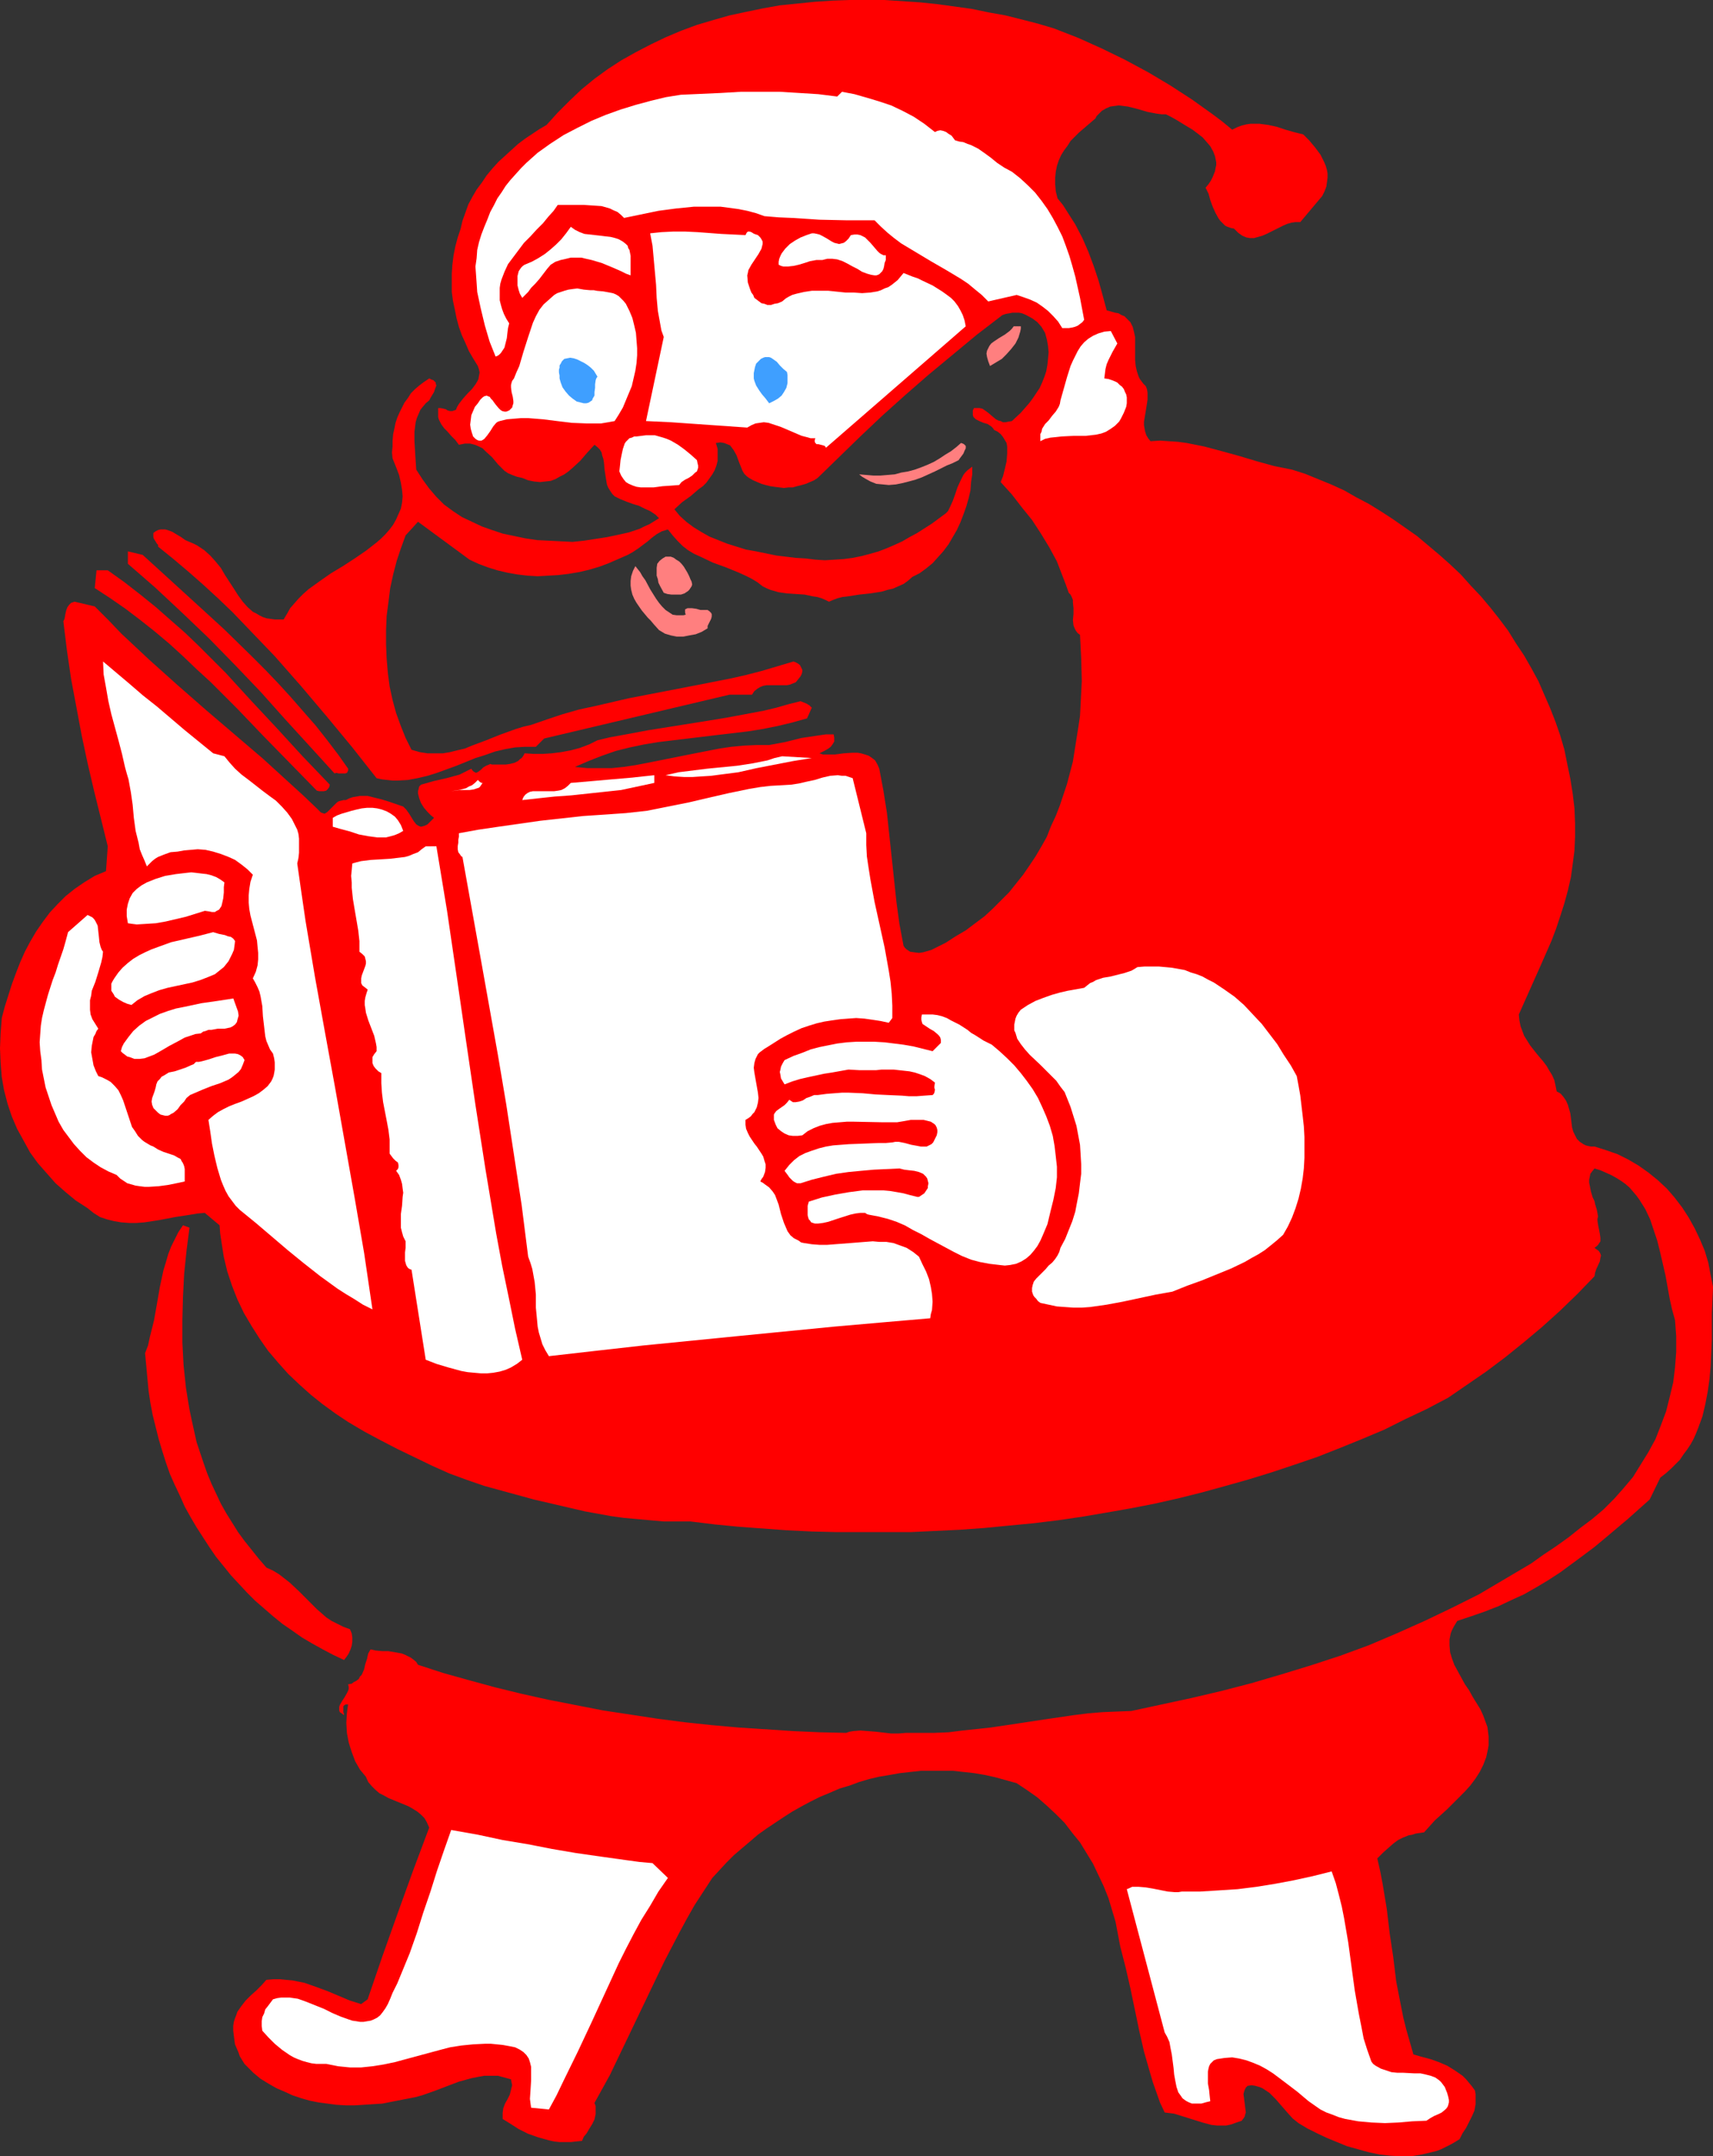 <?xml version="1.0" encoding="UTF-8" standalone="no"?>
<svg
   version="1.0"
   width="123.688mm"
   height="155.668mm"
   id="svg33"
   sodipodi:docname="Santa Reading 2.wmf"
   xmlns:inkscape="http://www.inkscape.org/namespaces/inkscape"
   xmlns:sodipodi="http://sodipodi.sourceforge.net/DTD/sodipodi-0.dtd"
   xmlns="http://www.w3.org/2000/svg"
   xmlns:svg="http://www.w3.org/2000/svg">
  <rect width="100%" height="100%" fill="#333333" stroke="none"/>
  <sodipodi:namedview
     id="namedview33"
     pagecolor="#ffffff"
     bordercolor="#000000"
     borderopacity="0.25"
     inkscape:showpageshadow="2"
     inkscape:pageopacity="0.0"
     inkscape:pagecheckerboard="0"
     inkscape:deskcolor="#d1d1d1"
     inkscape:document-units="mm" />
  <defs
     id="defs1">
    <pattern
       id="WMFhbasepattern"
       patternUnits="userSpaceOnUse"
       width="6"
       height="6"
       x="0"
       y="0" />
  </defs>
  <path
     style="fill:#ff0000;fill-opacity:1;fill-rule:evenodd;stroke:none"
     d="m 336.27,35.388 1.293,-0.646 1.293,-0.485 1.293,-0.323 1.131,-0.162 h 1.293 1.131 l 2.424,0.323 2.262,0.485 2.424,0.808 2.262,0.646 2.585,0.646 1.616,1.616 1.616,1.939 1.454,1.939 0.485,0.97 0.485,0.97 0.485,1.131 0.323,1.131 0.162,0.97 v 1.131 l -0.162,1.293 -0.162,1.131 -0.485,1.293 -0.646,1.293 -5.979,7.11 h -1.293 l -1.131,0.162 -1.131,0.323 -1.131,0.485 -4.525,2.262 -1.131,0.485 -1.131,0.323 -1.131,0.323 h -1.131 l -0.97,-0.162 -1.131,-0.485 -1.131,-0.808 -0.485,-0.485 -0.646,-0.646 -0.808,-0.162 -0.97,-0.323 -0.646,-0.323 -0.646,-0.646 -0.646,-0.646 -0.485,-0.646 -0.808,-1.454 -0.808,-1.778 -0.646,-1.778 -0.485,-1.778 -0.808,-1.616 0.808,-0.97 0.646,-0.97 0.485,-0.97 0.323,-0.808 0.323,-0.808 0.162,-0.97 0.162,-0.646 v -0.808 l -0.162,-0.808 -0.162,-0.808 -0.485,-1.293 -0.808,-1.454 -0.97,-1.131 -1.131,-1.293 -1.454,-1.131 -1.293,-0.97 -1.616,-0.97 -2.909,-1.778 -1.454,-0.808 -1.293,-0.646 h -1.131 l -1.293,-0.162 -2.585,-0.485 -2.747,-0.808 -2.585,-0.646 -1.293,-0.162 -1.293,-0.162 -1.131,0.162 -1.131,0.162 -1.131,0.485 -1.131,0.646 -0.97,0.97 -0.485,0.485 -0.323,0.646 -2.262,1.939 -2.262,1.939 -2.262,2.262 -0.808,1.293 -0.97,1.293 -0.808,1.293 -0.646,1.454 -0.485,1.454 -0.323,1.616 -0.162,1.616 v 1.778 l 0.162,1.939 0.485,1.939 1.454,1.778 1.131,1.778 2.262,3.555 1.939,3.717 1.616,3.717 1.454,3.878 1.293,3.878 1.131,4.04 1.131,4.201 1.131,0.323 1.131,0.323 0.97,0.162 0.808,0.485 0.808,0.323 0.646,0.646 0.485,0.485 0.485,0.485 0.646,1.293 0.323,1.293 0.323,1.454 v 1.616 4.686 l 0.162,1.616 0.323,1.454 0.485,1.454 0.323,0.646 0.485,0.646 0.485,0.646 0.646,0.646 0.323,0.808 0.162,0.97 v 0.97 0.97 l -0.323,2.101 -0.323,1.939 -0.323,1.939 v 0.97 l 0.162,0.97 0.162,0.808 0.323,0.97 0.485,0.808 0.646,0.808 2.585,-0.162 2.424,0.162 2.424,0.162 2.424,0.323 2.424,0.485 2.424,0.485 4.848,1.293 4.686,1.293 4.848,1.454 4.686,1.293 2.424,0.485 2.424,0.485 3.555,1.131 3.555,1.454 3.555,1.454 3.555,1.616 3.393,1.939 3.393,1.778 3.393,2.101 3.232,2.101 3.232,2.262 3.232,2.262 3.07,2.585 3.07,2.585 2.909,2.585 2.909,2.747 2.747,3.07 2.747,2.909 2.585,3.07 2.424,3.07 2.424,3.232 2.101,3.393 2.262,3.393 1.939,3.393 1.939,3.555 1.616,3.717 1.616,3.717 1.454,3.717 1.293,3.717 1.131,3.878 0.808,4.04 0.808,3.878 0.646,4.04 0.485,4.04 0.162,4.04 v 3.717 l -0.162,3.717 -0.485,3.717 -0.485,3.555 -0.808,3.555 -0.97,3.555 -1.131,3.555 -1.131,3.393 -1.293,3.393 -2.909,6.625 -5.979,13.412 0.162,1.616 0.323,1.616 0.485,1.293 0.485,1.293 0.808,1.293 0.808,1.293 1.778,2.262 0.808,0.97 0.97,1.131 0.97,1.293 0.646,1.131 0.808,1.293 0.646,1.454 0.323,1.454 0.323,1.616 0.646,0.323 0.485,0.323 0.808,0.97 0.646,0.97 0.485,1.131 0.323,1.131 0.323,1.131 0.162,1.293 0.162,1.293 0.162,1.293 0.323,1.131 0.485,0.97 0.485,0.97 0.808,0.808 0.97,0.646 0.646,0.323 0.646,0.162 0.808,0.162 h 0.97 l 3.07,0.97 3.232,1.131 2.909,1.454 2.747,1.616 2.747,1.939 2.585,2.101 2.424,2.262 2.101,2.424 2.101,2.747 1.777,2.747 1.616,2.909 1.454,3.07 1.293,3.07 0.97,3.232 0.646,3.393 0.646,3.232 -0.323,7.272 v 7.11 l -0.162,3.717 -0.162,3.555 -0.323,3.555 -0.485,3.393 -0.646,3.393 -0.808,3.393 -1.131,3.07 -0.646,1.616 -0.646,1.454 -0.808,1.454 -0.97,1.454 -0.97,1.293 -0.97,1.454 -1.293,1.293 -1.131,1.131 -1.454,1.293 -1.454,1.131 -2.909,5.979 -5.979,5.333 -6.14,5.171 -2.909,2.424 -3.232,2.424 -3.07,2.262 -3.07,2.262 -3.232,2.101 -3.232,1.939 -3.393,1.939 -3.555,1.616 -3.393,1.616 -3.717,1.454 -3.717,1.293 -3.878,1.293 -0.485,0.808 -0.485,0.808 -0.485,0.97 -0.323,0.808 -0.323,1.616 v 1.778 l 0.162,1.778 0.485,1.616 0.646,1.778 0.97,1.778 1.939,3.555 1.131,1.616 0.97,1.778 2.101,3.393 0.808,1.778 0.646,1.778 0.485,1.293 0.323,2.585 v 2.424 l -0.162,0.97 -0.485,2.262 -0.808,2.101 -0.97,1.939 -1.131,1.778 -1.454,1.939 -1.454,1.616 -1.616,1.616 -3.232,3.232 -3.393,3.07 -1.454,1.616 -1.454,1.616 -1.131,0.162 -1.131,0.162 -0.97,0.323 -0.97,0.162 -1.616,0.646 -1.293,0.646 -1.293,0.97 -1.293,1.131 -1.454,1.293 -0.808,0.808 -0.808,0.808 0.808,3.555 0.646,3.393 1.131,6.787 0.808,6.787 0.97,6.464 0.808,6.625 1.293,6.625 0.646,3.232 0.808,3.232 0.97,3.393 0.97,3.393 2.262,0.646 2.424,0.646 2.262,0.808 2.262,0.97 2.101,1.293 2.101,1.454 0.97,0.97 0.808,0.97 0.808,0.97 0.808,1.131 0.162,0.97 v 0.97 0.97 0.808 l -0.323,1.778 -0.646,1.454 -0.808,1.616 -0.808,1.616 -0.97,1.454 -0.808,1.616 -1.293,0.808 -1.131,0.646 -1.293,0.646 -1.293,0.646 -1.293,0.485 -1.293,0.323 -2.747,0.646 -2.909,0.485 h -2.909 l -2.747,-0.162 -2.909,-0.323 -3.07,-0.646 -2.909,-0.808 -2.909,-0.808 -2.747,-1.131 -2.747,-1.131 -2.747,-1.293 -2.585,-1.293 -2.424,-1.454 -0.808,-0.646 -0.808,-0.646 -1.454,-1.616 -3.232,-3.717 -1.616,-1.616 -0.97,-0.646 -0.97,-0.646 -0.808,-0.323 -1.131,-0.323 -0.97,-0.162 -1.131,0.162 -0.485,0.485 -0.323,0.646 -0.162,0.485 -0.162,0.646 0.162,1.131 0.162,1.293 0.162,1.293 0.162,1.293 -0.162,0.485 -0.162,0.646 -0.323,0.485 -0.485,0.646 -1.454,0.485 -1.293,0.485 -1.454,0.323 h -1.293 -1.293 l -1.454,-0.162 -2.424,-0.646 -5.171,-1.616 -2.585,-0.808 -1.293,-0.162 -1.293,-0.162 -1.293,-2.747 -0.97,-2.747 -0.97,-2.747 -0.808,-2.747 -1.616,-5.656 -1.293,-5.656 -2.424,-11.635 -1.293,-5.656 -1.454,-5.656 -0.646,-3.393 -0.646,-3.393 -0.97,-3.232 -0.97,-3.232 -1.293,-3.232 -1.454,-3.07 -1.454,-3.07 -1.778,-2.909 -1.777,-2.909 -2.101,-2.585 -2.101,-2.747 -2.424,-2.424 -2.424,-2.262 -2.585,-2.262 -2.747,-1.939 -2.909,-1.939 -2.909,-0.808 -2.909,-0.808 -2.909,-0.646 -2.909,-0.485 -2.909,-0.323 -2.909,-0.323 h -2.909 -2.909 -2.747 l -2.909,0.323 -2.909,0.323 -2.747,0.485 -2.909,0.485 -2.747,0.646 -2.747,0.808 -2.585,0.97 -2.747,0.808 -2.585,1.131 -2.747,1.131 -2.585,1.293 -2.424,1.293 -2.585,1.454 -2.262,1.454 -2.424,1.616 -2.424,1.616 -2.262,1.616 -2.262,1.939 -2.101,1.778 -2.262,1.939 -1.939,1.939 -1.939,2.101 -1.939,2.101 -2.424,3.717 -2.424,3.717 -2.101,3.717 -2.101,3.878 -4.04,7.756 -3.717,7.756 -3.717,7.756 -3.717,7.756 -3.717,7.756 -4.201,7.595 0.323,0.808 v 0.808 0.808 0.646 l -0.323,1.454 -0.646,1.293 -0.808,1.293 -0.646,1.131 -0.808,0.97 -0.485,1.131 -1.616,0.162 -1.454,0.162 h -1.616 -1.454 l -1.454,-0.162 -1.454,-0.323 -2.909,-0.808 -2.747,-0.97 -2.585,-1.293 -2.262,-1.454 -2.101,-1.293 v -0.808 -0.808 l 0.162,-1.293 0.485,-1.293 0.646,-1.131 0.646,-1.293 0.323,-1.293 0.162,-0.646 0.162,-0.646 -0.162,-0.808 -0.162,-0.808 -1.778,-0.485 -1.778,-0.485 h -1.939 -1.778 l -1.777,0.323 -1.616,0.323 -1.778,0.485 -1.778,0.485 -3.393,1.293 -3.393,1.293 -3.232,1.131 -1.778,0.485 -1.616,0.323 -5.009,0.97 -2.424,0.485 -2.585,0.162 -2.424,0.162 -2.585,0.162 h -2.424 l -2.585,-0.162 -2.424,-0.323 -2.424,-0.323 -2.424,-0.485 -2.262,-0.646 -2.424,-0.808 -2.101,-0.97 -2.262,-0.97 -2.262,-1.293 -2.101,-1.293 -1.939,-1.616 -1.616,-1.616 -0.808,-0.808 -1.293,-2.101 -0.323,-0.97 -0.485,-1.131 -0.485,-1.131 -0.162,-1.131 -0.162,-1.293 -0.162,-1.293 v -1.293 l 0.162,-1.131 0.323,-0.97 0.323,-0.808 0.323,-0.97 1.131,-1.616 1.131,-1.454 1.454,-1.454 1.454,-1.293 1.454,-1.454 1.293,-1.454 1.939,-0.162 h 1.777 l 1.616,0.162 1.777,0.162 1.616,0.323 1.616,0.323 3.232,1.131 3.07,1.131 3.07,1.293 3.07,1.293 3.07,0.97 1.777,-1.293 4.04,-11.796 4.201,-11.796 4.201,-11.635 4.363,-11.635 -0.646,-1.454 -0.646,-1.131 -0.97,-0.97 -0.97,-0.808 -1.293,-0.808 -1.131,-0.646 -2.747,-1.131 -2.747,-1.131 -1.131,-0.646 -1.293,-0.646 -1.131,-0.97 -0.97,-0.97 -0.97,-1.131 -0.646,-1.454 -0.808,-0.97 -0.808,-0.97 -0.646,-1.131 -0.646,-1.131 -0.97,-2.585 -0.808,-2.585 -0.485,-2.585 -0.162,-2.747 0.162,-2.585 0.162,-1.293 0.162,-1.131 h -0.646 l -0.323,0.162 -0.323,0.323 v 0.485 1.131 l 0.162,0.485 v 0.323 l -0.646,-0.485 -0.485,-0.323 -0.162,-0.485 v -0.646 -0.323 l 0.162,-0.485 0.646,-1.131 0.646,-0.97 0.646,-1.131 0.323,-0.646 0.162,-0.485 v -0.646 l -0.162,-0.646 0.97,-0.162 0.646,-0.485 0.646,-0.323 0.646,-0.485 0.323,-0.646 0.485,-0.485 0.646,-1.454 0.323,-1.454 0.485,-1.454 0.323,-1.454 0.646,-1.131 1.454,0.323 1.778,0.162 h 1.616 l 1.939,0.323 1.777,0.323 0.808,0.323 1.616,0.808 0.646,0.485 0.808,0.646 0.485,0.808 6.948,2.262 6.948,1.939 7.11,1.939 7.272,1.778 7.272,1.616 7.433,1.454 7.433,1.454 7.433,1.131 7.433,1.131 7.433,0.97 7.595,0.808 7.272,0.646 7.433,0.485 7.433,0.485 7.272,0.323 7.11,0.162 0.97,-0.323 0.97,-0.162 1.939,-0.162 2.101,0.162 2.101,0.162 4.201,0.485 h 2.101 l 1.939,-0.162 h 3.878 3.878 l 3.878,-0.162 3.878,-0.485 7.595,-0.808 7.595,-1.131 7.433,-1.131 7.756,-1.131 3.878,-0.485 3.878,-0.323 3.878,-0.162 4.04,-0.162 8.241,-1.778 8.241,-1.778 8.241,-1.939 8.08,-2.101 8.241,-2.424 7.918,-2.424 7.918,-2.585 7.918,-2.909 7.595,-3.232 7.595,-3.393 7.433,-3.555 7.433,-3.717 7.11,-4.201 7.11,-4.201 3.393,-2.424 3.393,-2.262 3.393,-2.424 3.232,-2.585 3.232,-2.424 3.07,-2.585 2.909,-2.909 2.585,-2.909 2.585,-3.07 2.101,-3.393 2.101,-3.393 1.939,-3.555 1.454,-3.717 1.454,-3.878 0.97,-3.878 0.97,-4.04 0.485,-4.04 0.323,-4.201 v -4.363 l -0.323,-4.363 -0.808,-2.909 -0.646,-2.909 -1.131,-6.302 -1.454,-6.302 -0.808,-3.232 -0.97,-2.909 -0.97,-2.909 -1.293,-2.747 -1.616,-2.585 -0.808,-1.131 -0.97,-1.131 -0.97,-1.131 -1.131,-0.97 -1.131,-0.808 -1.293,-0.808 -1.454,-0.808 -1.454,-0.646 -1.454,-0.646 -1.616,-0.485 -0.646,0.808 -0.485,0.646 -0.162,0.808 -0.162,0.808 v 0.808 l 0.162,0.808 0.323,1.616 0.485,1.616 0.485,0.97 0.162,0.808 0.485,1.616 0.323,1.778 -0.162,0.646 v 0.485 l 0.162,1.131 0.485,2.424 0.162,1.131 v 0.97 l -0.323,0.485 -0.323,0.485 -0.323,0.323 -0.646,0.485 0.646,0.485 0.485,0.323 0.323,0.485 0.162,0.323 0.162,0.485 -0.162,0.646 -0.162,0.97 -0.97,2.101 -0.323,0.97 -0.162,0.97 -4.686,4.848 -4.848,4.686 -4.848,4.363 -5.009,4.201 -5.009,4.04 -5.171,3.878 -5.171,3.555 -5.171,3.555 -5.817,3.07 -5.817,2.747 -5.817,2.909 -6.14,2.585 -5.979,2.424 -6.14,2.424 -6.14,2.101 -6.302,2.101 -6.302,1.939 -6.302,1.778 -6.464,1.778 -6.464,1.616 -6.464,1.454 -6.625,1.293 -6.464,1.131 -6.625,1.131 -6.625,0.97 -6.625,0.808 -6.787,0.646 -6.625,0.646 -6.625,0.485 -6.787,0.323 -6.787,0.323 h -6.625 -6.787 -6.625 l -6.787,-0.162 -6.787,-0.323 -6.625,-0.485 -6.625,-0.485 -6.625,-0.646 -6.625,-0.808 h -3.717 -3.555 l -3.717,-0.323 -3.555,-0.323 -3.555,-0.323 -3.555,-0.485 -7.11,-1.293 -6.948,-1.616 -6.948,-1.616 -13.574,-3.717 -4.686,-1.616 -4.848,-1.778 -4.686,-2.101 -4.686,-2.262 -4.686,-2.262 -4.686,-2.424 -4.525,-2.424 -4.363,-2.585 -3.393,-2.262 -3.555,-2.585 -3.232,-2.585 -3.07,-2.747 -3.07,-2.909 -2.747,-3.07 -2.747,-3.232 -2.262,-3.232 -2.262,-3.555 -2.101,-3.555 -1.777,-3.717 -1.454,-3.717 -1.293,-3.878 -0.97,-4.04 -0.646,-4.201 -0.323,-2.101 -0.162,-2.262 -4.04,-3.393 -1.939,0.162 -1.939,0.323 -2.101,0.323 -2.101,0.323 -4.201,0.808 -4.201,0.646 -2.101,0.162 h -2.101 l -2.101,-0.162 -1.939,-0.323 -1.939,-0.485 -1.939,-0.646 -1.777,-1.131 -1.616,-1.293 -3.232,-2.101 -2.747,-2.262 -2.747,-2.424 -2.424,-2.747 -2.424,-2.747 -2.101,-2.909 -1.777,-3.232 -1.777,-3.232 -1.454,-3.393 -1.131,-3.393 -0.97,-3.717 -0.646,-3.717 L 0.162,289.894 0,286.016 l 0.162,-4.04 0.323,-4.201 0.808,-3.07 0.97,-3.07 0.97,-3.07 1.131,-3.07 1.131,-2.909 1.293,-2.909 1.454,-2.747 1.616,-2.747 1.777,-2.585 1.939,-2.585 2.101,-2.262 2.262,-2.262 2.424,-1.939 2.585,-1.778 2.909,-1.778 3.07,-1.293 0.485,-6.787 -3.717,-15.028 -1.777,-7.595 -1.616,-7.595 -1.454,-7.756 -1.454,-7.756 -1.131,-7.756 -0.97,-7.918 0.323,-0.646 0.162,-0.97 0.162,-0.808 0.162,-0.646 0.323,-0.808 0.485,-0.646 0.485,-0.485 0.485,-0.162 0.485,-0.162 5.494,1.293 3.717,3.717 3.555,3.717 7.595,7.11 7.756,6.948 7.756,6.787 7.756,6.625 7.756,6.625 7.433,6.787 3.717,3.393 3.555,3.393 0.646,0.646 0.485,0.485 0.485,0.162 0.485,0.162 0.323,-0.162 0.485,-0.323 0.808,-0.808 0.323,-0.323 0.485,-0.485 0.97,-0.97 0.485,-0.323 0.646,-0.162 0.646,-0.162 h 0.646 l 0.97,-0.485 0.97,-0.323 0.97,-0.162 0.97,-0.162 h 1.131 0.97 l 1.939,0.485 1.939,0.485 2.101,0.646 3.717,1.293 0.808,0.808 0.808,1.131 1.293,2.101 0.646,0.808 0.485,0.323 0.323,0.162 0.485,0.162 0.646,-0.162 0.485,-0.162 0.646,-0.323 1.778,-1.778 -0.808,-0.646 -0.97,-0.97 -0.97,-1.131 -0.808,-1.293 -0.485,-1.293 -0.162,-0.646 -0.162,-0.646 v -0.646 l 0.162,-0.646 0.162,-0.646 0.485,-0.485 3.393,-0.97 3.555,-0.808 3.555,-0.97 1.616,-0.808 1.616,-0.808 0.323,0.485 0.323,0.323 0.323,0.162 0.323,0.162 0.323,-0.162 0.323,-0.162 0.646,-0.485 0.646,-0.646 0.808,-0.485 0.808,-0.323 0.323,-0.162 0.485,0.162 h 1.131 1.293 1.293 l 1.131,-0.162 1.293,-0.323 0.97,-0.485 0.485,-0.485 0.485,-0.323 0.485,-0.646 0.323,-0.646 2.424,0.162 h 2.585 l 2.424,-0.162 2.585,-0.323 2.585,-0.485 2.424,-0.646 2.585,-0.97 2.262,-1.131 3.393,-0.808 3.555,-0.646 6.948,-1.293 7.11,-1.131 7.11,-1.131 6.948,-1.131 6.948,-1.293 3.393,-0.646 3.393,-0.808 3.393,-0.97 3.232,-0.808 0.808,0.323 0.808,0.323 0.808,0.485 0.323,0.323 0.323,0.323 -1.293,2.909 -4.04,1.131 -4.04,0.97 -4.04,0.808 -4.04,0.646 -8.241,0.97 -8.08,0.97 -8.08,0.97 -3.878,0.646 -3.878,0.808 -3.878,0.97 -3.717,1.293 -3.717,1.454 -3.717,1.616 3.393,0.323 h 3.393 3.232 l 3.232,-0.323 3.232,-0.485 3.393,-0.646 6.464,-1.293 6.464,-1.293 6.625,-1.293 3.232,-0.485 3.393,-0.323 3.555,-0.162 h 3.393 l 4.363,-0.808 4.525,-1.131 2.262,-0.323 2.101,-0.323 2.262,-0.323 h 2.101 l 0.162,0.97 v 0.97 l -0.485,0.808 -0.485,0.646 -0.646,0.485 -0.808,0.485 -1.616,0.808 0.97,0.323 h 1.131 0.97 1.131 l 2.424,-0.323 2.424,-0.162 h 1.293 l 0.97,0.162 1.131,0.323 0.97,0.323 0.97,0.646 0.808,0.646 0.646,1.131 0.485,1.131 1.131,5.979 0.97,6.14 2.585,24.239 0.808,5.979 1.131,5.979 0.323,0.485 0.485,0.485 0.485,0.323 0.485,0.323 1.131,0.162 1.293,0.162 1.131,-0.162 1.131,-0.323 1.131,-0.323 0.97,-0.485 2.909,-1.454 2.747,-1.778 2.747,-1.616 2.585,-1.939 2.585,-1.939 2.262,-2.101 2.262,-2.262 2.101,-2.101 1.939,-2.424 1.939,-2.424 1.777,-2.585 1.616,-2.424 1.616,-2.747 1.454,-2.585 1.131,-2.909 1.293,-2.747 1.131,-2.909 0.97,-2.909 0.97,-2.909 0.808,-3.07 0.808,-3.07 0.485,-3.07 0.485,-3.07 0.485,-3.07 0.485,-3.232 0.162,-3.07 0.162,-3.232 0.162,-3.232 -0.162,-6.302 -0.323,-6.302 -0.646,-0.485 -0.485,-0.646 -0.323,-0.646 -0.323,-0.808 -0.162,-1.454 0.162,-1.616 v -1.616 l -0.162,-1.616 v -0.646 l -0.323,-0.808 -0.323,-0.646 -0.485,-0.485 -0.808,-2.262 -0.808,-2.101 -1.616,-4.201 -2.101,-3.878 -2.262,-3.717 -2.424,-3.717 -2.747,-3.393 -2.747,-3.555 -3.07,-3.393 0.646,-1.616 0.485,-1.939 0.485,-2.101 0.162,-2.101 v -0.97 -0.97 l -0.162,-0.97 -0.485,-0.808 -0.485,-0.808 -0.646,-0.808 -0.808,-0.646 -0.97,-0.485 -0.323,-0.485 -0.485,-0.485 -0.97,-0.646 -1.131,-0.323 -1.131,-0.485 -0.97,-0.485 -0.323,-0.323 -0.323,-0.323 -0.162,-0.485 v -0.485 -0.808 l 0.323,-0.646 h 0.808 0.646 l 0.808,0.162 0.485,0.323 1.131,0.808 1.131,0.97 0.97,0.808 0.646,0.323 0.646,0.162 0.646,0.323 h 0.646 l 0.808,-0.162 0.97,-0.162 2.424,-2.262 1.131,-1.293 1.131,-1.293 0.97,-1.293 0.97,-1.454 0.97,-1.454 0.646,-1.454 0.646,-1.616 0.485,-1.454 0.323,-1.778 0.162,-1.616 0.162,-1.778 -0.162,-1.778 -0.323,-1.778 -0.485,-1.778 -0.97,-1.616 -1.131,-1.293 -1.293,-0.97 -1.454,-0.808 -0.646,-0.323 -0.808,-0.323 -0.808,-0.162 h -0.808 -0.97 l -0.808,0.162 -0.97,0.162 -0.97,0.323 -6.948,5.333 -6.625,5.494 -6.625,5.494 -6.302,5.494 -6.302,5.656 -5.979,5.656 -5.817,5.656 -5.817,5.656 -0.97,0.646 -1.131,0.485 -1.131,0.485 -1.131,0.323 -1.293,0.323 -1.131,0.323 h -1.131 l -1.293,0.162 -2.585,-0.323 -1.131,-0.162 -1.293,-0.323 -1.131,-0.323 -1.131,-0.485 -1.131,-0.485 -1.131,-0.646 -0.646,-0.485 -0.646,-0.646 -0.485,-0.808 -0.323,-0.808 -0.646,-1.616 -0.646,-1.778 -0.808,-1.454 -0.485,-0.646 -0.485,-0.646 -0.808,-0.323 -0.808,-0.323 -0.97,-0.162 -1.293,0.162 0.485,1.616 v 1.778 1.454 l -0.323,1.293 -0.485,1.293 -0.646,1.131 -0.808,1.131 -0.808,1.131 -0.97,0.97 -1.131,0.808 -2.262,1.939 -2.262,1.616 -2.101,1.939 1.454,1.778 1.778,1.616 1.939,1.454 2.101,1.293 2.262,1.293 2.424,0.97 2.424,0.97 2.585,0.808 2.585,0.808 2.747,0.485 5.494,1.131 5.332,0.646 2.747,0.162 2.585,0.323 2.585,0.162 2.747,-0.162 2.424,-0.162 2.424,-0.323 2.424,-0.485 2.424,-0.646 2.262,-0.646 2.101,-0.808 2.262,-0.97 2.101,-0.97 1.939,-1.131 2.101,-1.131 4.04,-2.585 3.717,-2.747 0.646,-0.646 0.485,-0.97 0.808,-1.778 0.646,-1.778 0.646,-1.939 0.808,-1.778 0.808,-1.616 0.485,-0.646 0.646,-0.646 0.646,-0.485 0.646,-0.485 v 2.101 l -0.323,2.101 -0.162,2.262 -0.485,2.101 -0.646,2.262 -0.808,2.262 -0.808,2.101 -0.97,2.101 -1.131,1.939 -1.131,1.939 -1.454,1.939 -1.454,1.616 -1.454,1.616 -1.778,1.454 -1.778,1.293 -1.939,0.97 -1.293,1.131 -1.131,0.808 -1.454,0.646 -1.454,0.646 -1.454,0.323 -1.616,0.485 -3.07,0.485 -3.07,0.323 -3.07,0.485 -1.454,0.162 -1.293,0.323 -1.293,0.485 -1.131,0.485 -0.97,-0.485 -1.131,-0.485 -1.131,-0.323 -1.131,-0.162 -2.262,-0.485 -2.424,-0.162 -2.424,-0.162 -2.262,-0.323 -1.131,-0.323 -1.131,-0.323 -1.131,-0.485 -0.97,-0.485 -1.454,-1.131 -1.616,-0.97 -1.616,-0.808 -1.778,-0.808 -3.555,-1.454 -1.778,-0.646 -1.777,-0.646 -3.393,-1.616 -1.778,-0.808 -1.616,-0.97 -1.454,-1.131 -1.454,-1.454 -1.293,-1.454 -1.293,-1.616 -1.616,0.485 -1.454,0.808 -1.293,0.97 -1.131,0.97 -2.585,1.939 -1.454,0.97 -1.454,0.808 -2.585,1.131 -2.585,1.131 -2.585,0.97 -2.747,0.808 -2.747,0.646 -2.909,0.485 -2.747,0.323 -2.747,0.162 -2.909,0.162 -2.747,-0.162 -2.747,-0.323 -2.747,-0.485 -2.747,-0.646 -2.585,-0.808 -2.585,-0.97 -2.424,-1.131 -14.058,-10.342 -3.393,3.717 -1.293,3.555 -1.131,3.393 -0.97,3.717 -0.808,3.717 -0.485,3.878 -0.485,3.717 -0.162,3.878 v 3.878 l 0.162,3.878 0.323,3.878 0.485,3.717 0.808,3.717 0.97,3.555 1.293,3.555 1.293,3.232 1.616,3.232 2.262,0.646 2.101,0.323 h 2.101 2.101 l 1.939,-0.323 1.939,-0.485 2.101,-0.485 1.939,-0.808 3.878,-1.454 4.04,-1.616 4.04,-1.454 2.101,-0.646 2.101,-0.485 4.201,-1.454 4.363,-1.454 4.525,-1.293 4.525,-0.97 9.049,-2.101 9.211,-1.778 9.211,-1.778 9.049,-1.778 4.363,-0.97 4.363,-1.131 4.363,-1.293 4.363,-1.293 0.485,0.162 0.646,0.323 0.646,0.485 0.323,0.646 0.323,0.646 v 0.485 l -0.162,0.646 -0.323,0.646 -0.646,0.808 -0.646,0.808 -0.808,0.323 -0.808,0.323 -0.808,0.162 h -0.97 -1.778 -1.939 -0.808 l -0.97,0.162 -0.808,0.323 -0.808,0.485 -0.808,0.646 -0.646,0.97 h -6.14 l -50.578,11.958 -2.262,2.262 h -2.909 l -2.747,0.162 -2.747,0.485 -2.747,0.646 -2.747,0.97 -2.585,0.808 -5.171,2.101 -5.332,1.939 -2.585,0.808 -2.747,0.646 -2.585,0.485 -2.747,0.162 h -1.454 l -1.454,-0.162 -1.454,-0.162 -1.454,-0.323 -6.625,-8.403 -6.948,-8.403 -7.11,-8.403 -7.11,-8.08 -3.878,-4.04 -3.717,-3.878 -3.878,-4.04 -3.878,-3.717 -4.04,-3.717 -4.04,-3.555 -4.201,-3.555 -4.201,-3.393 v -0.485 l -0.323,-0.323 -0.485,-0.808 -0.323,-0.485 -0.162,-0.485 v -0.485 -0.646 l 0.646,-0.485 0.646,-0.323 0.646,-0.162 h 0.646 0.646 l 0.646,0.162 1.293,0.485 2.424,1.454 1.131,0.808 1.131,0.485 1.131,0.485 0.97,0.485 0.97,0.646 0.97,0.646 1.616,1.454 1.454,1.616 1.454,1.778 1.131,1.939 2.424,3.717 1.131,1.778 1.293,1.778 1.293,1.454 1.454,1.293 0.97,0.485 0.808,0.485 0.97,0.485 0.97,0.323 1.131,0.162 1.131,0.162 h 1.293 1.131 l 0.97,-1.616 0.808,-1.454 1.131,-1.293 1.131,-1.293 1.293,-1.293 1.454,-1.293 2.909,-2.101 3.232,-2.262 3.232,-1.939 3.232,-2.101 3.07,-2.101 2.909,-2.262 1.293,-1.131 1.131,-1.131 1.131,-1.293 0.97,-1.293 0.808,-1.454 0.646,-1.454 0.646,-1.454 0.323,-1.616 0.162,-1.778 -0.162,-1.778 -0.323,-1.939 -0.485,-2.101 -0.808,-2.101 -0.97,-2.424 -0.162,-1.616 0.162,-1.616 v -1.616 l 0.162,-1.778 0.323,-1.454 0.323,-1.616 0.485,-1.454 0.646,-1.454 0.646,-1.293 0.646,-1.293 0.97,-1.293 0.808,-1.293 1.131,-1.131 1.131,-0.97 1.293,-0.97 1.454,-0.97 0.646,0.323 0.485,0.162 0.323,0.323 0.323,0.323 v 0.323 l 0.162,0.485 -0.323,0.808 -0.323,0.97 -0.485,0.808 -0.485,0.808 -0.323,0.646 -0.97,0.808 -0.808,0.97 -0.646,0.808 -0.485,1.131 -0.485,1.131 -0.323,1.131 -0.162,1.293 -0.162,1.293 v 2.585 l 0.162,2.747 0.162,2.585 0.162,2.424 1.778,2.747 1.778,2.424 1.939,2.262 2.101,2.101 2.424,1.778 2.424,1.616 2.747,1.293 2.747,1.293 2.747,0.97 2.909,0.97 3.07,0.646 3.07,0.646 3.232,0.485 3.232,0.162 3.232,0.162 3.232,0.162 3.07,-0.323 6.302,-0.97 3.07,-0.646 2.909,-0.646 2.909,-0.97 1.293,-0.646 1.454,-0.646 1.293,-0.808 1.293,-0.808 -0.97,-0.97 -1.454,-0.97 -1.454,-0.646 -1.616,-0.808 -1.616,-0.485 -1.778,-0.646 -1.616,-0.646 -1.616,-0.808 -0.646,-0.646 -0.646,-0.97 -0.485,-0.808 -0.323,-0.808 -0.323,-1.939 -0.323,-2.101 -0.162,-1.939 -0.162,-0.97 -0.323,-0.97 -0.162,-0.808 -0.485,-0.808 -0.646,-0.646 -0.808,-0.646 -1.939,2.101 -0.97,1.131 -0.97,1.131 -2.101,1.939 -1.131,0.97 -1.131,0.808 -1.293,0.646 -1.131,0.646 -1.293,0.485 -1.454,0.162 -1.454,0.162 -1.616,-0.162 -1.616,-0.323 -1.616,-0.646 -1.454,-0.323 -1.293,-0.485 -1.131,-0.485 -0.97,-0.646 -1.778,-1.778 -0.808,-0.97 -0.808,-0.97 -1.777,-1.616 -0.808,-0.808 -0.97,-0.485 -1.131,-0.485 -1.293,-0.323 h -1.454 l -0.808,0.162 -0.808,0.162 -0.97,-1.293 -1.131,-1.131 -0.97,-1.131 -0.97,-0.97 -0.808,-1.131 -0.323,-0.646 -0.323,-0.646 -0.162,-0.646 v -0.808 -0.808 -0.808 h 0.646 l 0.808,0.162 0.646,0.162 0.485,0.323 0.646,0.162 h 0.646 l 0.485,-0.162 0.485,-0.162 0.323,-0.808 0.485,-0.808 1.131,-1.454 1.293,-1.454 1.131,-1.131 0.97,-1.293 0.485,-0.808 0.323,-0.646 0.162,-0.97 0.162,-0.808 -0.162,-0.808 -0.323,-0.97 -1.293,-2.101 -1.131,-1.939 -0.97,-2.262 -0.97,-2.101 -0.808,-2.262 -0.646,-2.424 -0.485,-2.424 -0.485,-2.262 -0.323,-2.424 v -2.585 -2.424 l 0.162,-2.424 0.323,-2.585 0.485,-2.424 0.646,-2.424 0.808,-2.424 0.485,-2.101 0.808,-2.262 0.808,-2.262 1.131,-2.101 1.131,-1.939 1.454,-1.939 1.293,-1.939 1.616,-1.939 1.616,-1.778 1.778,-1.616 1.778,-1.616 1.778,-1.616 1.939,-1.454 1.939,-1.293 1.939,-1.293 1.939,-1.131 3.07,-3.393 3.232,-3.232 3.232,-3.07 3.555,-2.909 3.555,-2.585 3.717,-2.424 4.04,-2.262 4.04,-2.101 4.04,-1.939 4.201,-1.778 4.363,-1.616 4.363,-1.293 4.525,-1.293 4.525,-0.97 4.686,-0.97 4.525,-0.808 4.848,-0.485 4.686,-0.485 4.848,-0.323 L 231.883,0 h 4.848 4.686 l 4.848,0.323 4.848,0.323 4.686,0.485 4.686,0.646 4.686,0.646 4.686,0.97 4.525,0.808 4.525,1.131 4.363,1.131 4.363,1.293 6.625,2.585 6.464,2.909 6.302,3.07 6.302,3.393 5.979,3.555 5.979,3.878 5.656,4.04 2.585,1.939 z"
     id="path1" />
  <path
     style="fill:#ffffff;fill-opacity:1;fill-rule:evenodd;stroke:none"
     d="m 229.782,25.047 3.393,0.646 3.393,0.97 3.232,0.97 3.393,1.131 3.07,1.454 3.07,1.616 1.454,0.97 1.454,0.97 1.454,1.131 1.454,1.131 0.646,-0.323 0.808,-0.162 0.808,0.162 0.808,0.323 0.646,0.485 0.808,0.485 0.485,0.646 0.485,0.646 1.131,0.323 1.131,0.162 1.131,0.485 0.97,0.323 1.939,0.97 1.616,1.131 1.778,1.293 1.777,1.454 1.939,1.293 2.101,1.131 2.262,1.778 2.101,1.939 1.939,1.939 1.778,2.262 1.616,2.262 1.454,2.424 1.293,2.424 1.293,2.585 0.97,2.585 0.97,2.747 0.808,2.747 0.808,2.909 1.293,5.817 1.131,5.979 -0.485,0.646 -0.646,0.485 -0.646,0.485 -0.808,0.323 -0.646,0.162 -0.97,0.162 h -0.808 -0.97 l -1.131,-1.778 -1.293,-1.454 -1.454,-1.454 -1.454,-1.131 -1.616,-1.131 -1.777,-0.808 -1.778,-0.646 -1.939,-0.646 -7.756,1.778 -1.777,-1.778 -1.778,-1.454 -1.939,-1.616 -1.939,-1.293 -4.04,-2.424 -4.201,-2.424 -4.04,-2.424 -4.04,-2.424 -1.939,-1.454 -1.778,-1.454 -1.778,-1.616 -1.778,-1.778 h -3.878 -3.717 l -7.433,-0.162 -7.433,-0.485 -3.717,-0.162 -3.878,-0.323 -2.262,-0.808 -2.424,-0.646 -2.424,-0.485 -2.424,-0.323 -2.424,-0.323 h -2.424 -2.424 -2.424 l -4.848,0.485 -4.848,0.646 -4.686,0.97 -4.686,0.97 -0.808,-0.808 -0.97,-0.808 -1.131,-0.485 -0.97,-0.485 -1.131,-0.323 -1.131,-0.323 -2.424,-0.162 -2.424,-0.162 h -2.585 -2.262 -2.262 l -1.131,1.616 -1.454,1.616 -1.454,1.778 -1.778,1.778 -1.616,1.778 -1.778,1.778 -1.454,1.939 -1.454,1.939 -1.454,1.939 -0.97,2.101 -0.808,2.101 -0.323,1.131 -0.162,1.131 v 1.131 1.131 1.131 l 0.323,1.293 0.323,1.131 0.485,1.293 0.646,1.293 0.808,1.293 -0.323,1.293 -0.162,1.293 -0.162,1.454 -0.323,1.293 -0.323,1.293 -0.646,0.97 -0.323,0.485 -0.485,0.485 -0.485,0.323 -0.485,0.162 -1.616,-4.04 -1.293,-4.363 -1.131,-4.686 -0.485,-2.262 -0.485,-2.262 -0.162,-2.424 -0.162,-2.262 -0.162,-2.262 0.323,-2.262 0.162,-2.262 0.485,-2.101 0.646,-2.101 0.808,-2.101 0.808,-1.939 0.808,-2.101 0.97,-1.778 0.97,-1.939 1.131,-1.616 1.131,-1.778 1.293,-1.616 1.454,-1.616 1.454,-1.616 1.454,-1.454 3.07,-2.747 3.393,-2.424 3.717,-2.424 3.717,-1.939 3.878,-1.939 3.878,-1.616 4.04,-1.454 4.201,-1.293 4.201,-1.131 4.04,-0.97 4.04,-0.646 10.827,-0.485 5.494,-0.323 h 5.332 5.332 l 5.332,0.323 5.171,0.323 5.171,0.646 z"
     id="path2" />
  <path
     style="fill:#ffffff;fill-opacity:1;fill-rule:evenodd;stroke:none"
     d="m 172.094,72.716 v 2.424 l -1.293,-0.485 -1.293,-0.646 -2.585,-1.131 -2.747,-1.131 -2.747,-0.808 -1.454,-0.323 -1.293,-0.323 h -1.454 -1.454 l -1.293,0.323 -1.454,0.323 -1.454,0.485 -1.293,0.808 -0.97,1.131 -2.101,2.747 -1.131,1.293 -1.131,1.131 -0.808,1.131 -0.97,0.97 -0.323,0.323 -0.323,0.323 -0.646,-1.131 -0.323,-0.97 -0.323,-1.293 V 76.594 75.301 l 0.323,-1.293 0.323,-0.485 0.323,-0.485 0.485,-0.485 0.485,-0.323 1.939,-0.808 1.778,-0.97 1.778,-1.131 1.616,-1.293 1.454,-1.293 1.454,-1.454 1.293,-1.616 1.293,-1.778 1.131,0.808 1.293,0.646 1.293,0.485 1.454,0.162 1.454,0.162 1.454,0.162 1.293,0.162 1.454,0.162 1.293,0.323 0.97,0.323 1.131,0.646 0.808,0.646 0.485,0.485 0.162,0.646 0.323,0.485 0.162,0.808 0.162,0.808 v 0.808 0.97 z"
     id="path3" />
  <path
     style="fill:#ffffff;fill-opacity:1;fill-rule:evenodd;stroke:none"
     d="m 206.836,64.152 0.646,0.646 0.323,0.485 0.323,0.646 v 0.646 l -0.162,0.646 -0.162,0.646 -0.808,1.454 -1.939,2.909 -0.808,1.454 -0.162,0.808 -0.162,0.646 0.162,1.939 0.646,1.939 0.323,0.808 0.485,0.646 0.323,0.808 0.646,0.485 0.646,0.485 0.646,0.485 0.808,0.162 0.808,0.323 h 0.97 l 0.97,-0.323 0.97,-0.162 1.131,-0.485 0.97,-0.808 0.808,-0.485 0.97,-0.485 1.131,-0.323 2.101,-0.485 2.101,-0.323 h 2.262 2.262 l 4.686,0.485 h 2.262 l 2.262,0.162 2.262,-0.162 1.939,-0.323 0.97,-0.323 0.97,-0.485 0.97,-0.323 0.97,-0.646 0.808,-0.646 0.808,-0.646 0.808,-0.97 0.808,-0.97 2.424,0.97 1.454,0.485 1.293,0.646 2.747,1.293 2.585,1.616 1.131,0.808 1.293,0.97 0.97,0.97 0.97,1.293 0.646,1.131 0.646,1.293 0.485,1.454 0.323,1.616 -38.135,33.126 -0.323,-0.485 -0.485,-0.162 -0.646,-0.162 -0.646,-0.162 h -0.485 l -0.323,-0.323 -0.162,-0.323 v -0.162 -0.323 l 0.162,-0.485 h -1.293 l -1.131,-0.323 -1.293,-0.323 -1.131,-0.485 -2.262,-0.97 -2.262,-0.97 -2.424,-0.808 -0.97,-0.323 -1.293,-0.162 -1.131,0.162 -1.131,0.162 -1.131,0.485 -1.131,0.646 -13.897,-0.97 -6.948,-0.485 -6.787,-0.323 4.848,-22.946 -0.646,-1.778 -0.323,-1.778 -0.646,-3.555 -0.323,-3.555 -0.162,-3.555 -0.646,-7.11 -0.323,-3.555 -0.646,-3.393 3.07,-0.323 3.232,-0.162 h 3.232 l 3.393,0.162 6.464,0.485 6.625,0.323 0.162,-0.323 0.162,-0.323 0.323,-0.323 h 0.485 l 0.485,0.162 0.485,0.323 0.323,0.162 0.485,0.162 z"
     id="path4" />
  <path
     style="fill:#ffffff;fill-opacity:1;fill-rule:evenodd;stroke:none"
     d="m 232.206,64.152 0.97,-0.162 h 0.808 l 0.808,0.162 0.646,0.323 0.646,0.323 0.485,0.485 0.97,0.97 0.97,1.131 0.97,1.131 0.485,0.485 0.485,0.323 0.646,0.323 h 0.646 v 1.293 l -0.323,0.808 -0.162,0.97 -0.162,0.646 -0.323,0.646 -0.323,0.323 -0.485,0.485 -0.323,0.162 -0.485,0.162 h -0.485 l -0.97,-0.162 -1.131,-0.323 -1.293,-0.485 -1.293,-0.808 -1.293,-0.646 -1.454,-0.808 -1.293,-0.646 -1.454,-0.485 -1.293,-0.162 h -1.454 l -0.646,0.162 -0.646,0.162 h -1.616 l -1.778,0.323 -1.454,0.485 -1.616,0.485 -1.454,0.323 -1.454,0.162 h -0.646 -0.646 l -0.646,-0.162 -0.646,-0.323 v -0.808 l 0.162,-0.808 0.323,-0.808 0.323,-0.646 0.485,-0.646 0.485,-0.646 1.293,-1.293 1.454,-0.97 1.454,-0.808 1.616,-0.646 1.454,-0.485 h 0.646 l 0.808,0.162 0.646,0.162 0.646,0.323 1.454,0.808 1.293,0.808 0.646,0.323 0.646,0.162 0.646,0.162 0.646,-0.162 0.646,-0.162 0.646,-0.485 0.646,-0.646 z"
     id="path5" />
  <path
     style="fill:#ffffff;fill-opacity:1;fill-rule:evenodd;stroke:none"
     d="m 170.801,82.896 0.97,1.939 0.808,1.939 0.485,1.939 0.485,2.101 0.162,2.101 0.162,2.101 v 1.939 l -0.162,2.101 -0.323,2.101 -0.485,2.101 -0.485,2.101 -0.808,1.939 -0.808,1.939 -0.808,1.939 -1.131,1.939 -1.131,1.778 -1.777,0.323 -1.939,0.323 h -1.939 -1.939 l -4.04,-0.162 -4.04,-0.485 -3.878,-0.485 -4.04,-0.323 h -1.939 l -1.939,0.162 -1.939,0.162 -1.939,0.485 -0.485,0.162 -0.485,0.323 -0.808,0.97 -0.808,1.293 -0.808,1.131 -0.808,0.97 -0.485,0.323 -0.323,0.162 h -0.646 l -0.485,-0.162 -0.485,-0.323 -0.646,-0.646 -0.323,-0.97 -0.323,-1.131 -0.162,-1.131 0.162,-1.293 0.162,-1.293 0.485,-1.131 0.485,-1.131 0.808,-0.97 0.323,-0.485 0.323,-0.485 0.646,-0.646 0.485,-0.323 0.646,-0.162 0.323,0.162 0.485,0.162 0.323,0.485 0.485,0.485 0.323,0.485 0.485,0.646 0.808,0.97 0.485,0.485 0.485,0.323 0.646,0.162 h 0.485 l 0.808,-0.323 0.485,-0.485 0.323,-0.323 0.162,-0.646 0.162,-0.485 v -0.646 l -0.162,-1.131 -0.162,-0.646 -0.162,-0.646 -0.162,-1.293 v -0.646 l 0.162,-0.646 0.162,-0.485 0.485,-0.646 0.646,-1.616 0.808,-1.778 1.131,-3.878 1.293,-4.04 0.646,-1.939 0.646,-1.939 0.808,-1.778 0.97,-1.778 1.131,-1.454 1.454,-1.293 1.454,-1.293 0.808,-0.485 0.97,-0.323 0.97,-0.323 1.131,-0.323 1.131,-0.162 1.293,-0.162 1.778,0.323 1.777,0.162 h 0.97 l 0.808,0.162 1.778,0.162 1.778,0.323 0.808,0.162 0.808,0.323 0.808,0.485 0.646,0.646 0.646,0.646 z"
     id="path6" />
  <path
     style="fill:#ff7f7f;fill-opacity:1;fill-rule:evenodd;stroke:none"
     d="m 278.582,89.037 v 0.646 l -0.162,0.808 -0.485,1.616 -0.808,1.616 -1.131,1.454 -1.293,1.454 -1.293,1.293 -1.616,0.97 -1.616,0.97 -0.485,-1.293 -0.323,-1.131 -0.162,-0.97 0.162,-0.808 0.323,-0.646 0.323,-0.646 0.485,-0.646 0.646,-0.485 1.454,-0.97 1.616,-0.97 1.293,-0.97 0.646,-0.646 0.485,-0.646 z"
     id="path7" />
  <path
     style="fill:#ffffff;fill-opacity:1;fill-rule:evenodd;stroke:none"
     d="m 304.922,93.723 -1.293,2.262 -1.131,2.262 -0.485,1.131 -0.323,1.293 -0.162,1.293 -0.162,1.293 1.131,0.162 0.97,0.323 0.808,0.323 0.646,0.323 0.646,0.646 0.646,0.485 0.485,0.646 0.323,0.808 0.323,0.646 0.162,0.808 v 0.808 0.808 l -0.162,0.97 -0.323,0.808 -0.323,0.808 -0.485,0.97 -0.323,0.646 -0.485,0.808 -1.131,1.131 -1.131,0.808 -1.293,0.808 -1.293,0.485 -1.454,0.323 -1.454,0.162 -1.454,0.162 h -3.232 l -3.232,0.162 -1.454,0.162 -1.616,0.162 -1.454,0.323 -1.293,0.646 v -0.97 -0.97 l 0.323,-0.646 0.162,-0.808 0.808,-1.293 0.97,-0.97 0.97,-1.293 0.97,-1.131 0.808,-1.293 0.323,-0.808 0.162,-0.97 1.778,-6.302 0.97,-3.07 0.646,-1.454 0.646,-1.293 0.646,-1.293 0.808,-1.293 0.97,-1.131 1.131,-0.97 1.293,-0.808 1.454,-0.646 1.616,-0.485 1.777,-0.162 z"
     id="path8" />
  <path
     style="fill:#3f9fff;fill-opacity:1;fill-rule:evenodd;stroke:none"
     d="m 163.045,102.772 -0.323,0.485 -0.162,0.485 -0.162,1.131 v 0.97 l -0.162,1.131 v 0.97 l -0.485,0.808 -0.162,0.485 -0.485,0.323 -0.485,0.323 -0.646,0.162 h -0.646 l -0.646,-0.162 -1.293,-0.323 -1.131,-0.808 -0.97,-0.808 -0.97,-1.131 -0.808,-1.131 -0.485,-1.293 -0.323,-1.131 v -0.808 l -0.162,-0.808 v -0.808 l 0.162,-0.485 v -0.646 l 0.323,-0.485 0.323,-0.646 0.646,-0.646 0.808,-0.162 0.808,-0.162 0.97,0.162 0.97,0.323 0.97,0.485 0.97,0.485 0.97,0.646 0.808,0.646 0.808,0.808 0.485,0.808 z"
     id="path9" />
  <path
     style="fill:#3f9fff;fill-opacity:1;fill-rule:evenodd;stroke:none"
     d="m 214.754,101.479 0.162,0.808 v 0.808 1.454 l -0.323,1.293 -0.646,1.131 -0.646,0.97 -0.97,0.808 -1.131,0.646 -1.293,0.646 -0.97,-1.293 -0.97,-1.131 -0.808,-1.131 -0.808,-1.293 -0.485,-1.293 -0.162,-0.646 v -0.808 -0.646 l 0.162,-0.808 0.162,-0.808 0.323,-0.97 0.646,-0.646 0.646,-0.646 0.646,-0.323 0.485,-0.162 h 0.485 0.646 l 0.485,0.162 0.485,0.323 1.131,0.808 0.808,0.97 0.97,0.97 z"
     id="path10" />
  <path
     style="fill:#ffffff;fill-opacity:1;fill-rule:evenodd;stroke:none"
     d="m 190.192,125.556 0.162,0.808 0.162,0.646 v 0.646 l -0.162,0.485 -0.162,0.485 -0.485,0.323 -0.808,0.808 -0.97,0.646 -0.97,0.485 -0.97,0.646 -0.646,0.808 -2.101,0.162 -2.424,0.162 -2.424,0.323 h -2.424 -1.131 l -1.131,-0.162 -0.97,-0.323 -1.131,-0.485 -0.808,-0.485 -0.646,-0.808 -0.646,-0.97 -0.485,-1.131 0.162,-1.454 0.162,-1.616 0.323,-1.616 0.323,-1.454 0.485,-1.454 0.323,-0.485 0.485,-0.485 0.485,-0.485 0.646,-0.162 0.646,-0.323 h 0.646 l 1.293,-0.162 1.293,-0.162 h 1.293 1.131 l 1.131,0.323 1.131,0.323 0.97,0.323 1.131,0.485 1.939,1.131 1.778,1.293 1.778,1.454 z"
     id="path11" />
  <path
     style="fill:#ff7f7f;fill-opacity:1;fill-rule:evenodd;stroke:none"
     d="m 261.615,125.556 -1.616,0.808 -1.616,0.646 -3.232,1.616 -3.555,1.616 -1.778,0.646 -1.777,0.485 -1.939,0.485 -1.616,0.323 -1.939,0.162 -1.616,-0.162 -1.777,-0.162 -1.616,-0.646 -1.454,-0.808 -0.808,-0.485 -0.808,-0.646 1.939,0.162 1.939,0.162 h 1.939 l 1.939,-0.162 1.939,-0.162 1.778,-0.485 1.939,-0.323 1.777,-0.485 1.778,-0.646 1.616,-0.646 1.778,-0.808 1.616,-0.97 1.454,-0.97 1.616,-0.97 1.454,-1.131 1.293,-1.131 0.485,0.162 0.323,0.162 0.323,0.323 0.162,0.162 v 0.646 l -0.323,0.646 -0.323,0.808 -0.485,0.646 -0.485,0.646 z"
     id="path12" />
  <path
     style="fill:#ff0000;fill-opacity:1;fill-rule:evenodd;stroke:none"
     d="m 38.943,151.411 7.272,6.625 7.433,6.787 7.595,6.948 7.433,7.272 3.717,3.717 3.555,3.717 3.393,3.717 3.393,3.878 3.393,3.878 3.07,3.878 3.07,4.04 2.747,3.878 v 0.485 l -0.162,0.323 -0.162,0.323 -0.485,0.162 h -0.485 -1.293 l -0.646,-0.162 -0.485,0.162 -6.625,-7.272 -6.787,-7.433 -6.787,-7.595 -6.948,-7.272 -7.11,-7.272 -7.272,-6.948 -7.433,-6.948 -3.717,-3.232 -3.717,-3.232 v -3.393 z"
     id="path13" />
  <path
     style="fill:#ff7f7f;fill-opacity:1;fill-rule:evenodd;stroke:none"
     d="m 188.9,159.49 -0.162,0.485 -0.323,0.485 -0.323,0.485 -0.323,0.323 -0.97,0.646 -0.97,0.323 h -1.293 -1.293 l -1.131,-0.162 -0.97,-0.323 -0.97,-1.778 -0.485,-0.97 -0.162,-0.97 -0.323,-0.97 v -0.97 -1.131 l 0.162,-1.131 0.646,-0.808 0.808,-0.646 0.808,-0.485 h 0.646 0.808 l 0.808,0.323 0.646,0.485 0.808,0.485 0.646,0.646 0.646,0.808 0.97,1.616 0.485,0.97 0.323,0.808 0.323,0.646 z"
     id="path14" />
  <path
     style="fill:#ff7f7f;fill-opacity:1;fill-rule:evenodd;stroke:none"
     d="m 187.122,167.732 -0.162,-0.646 v -0.323 -0.485 l 0.323,-0.162 0.323,-0.162 h 0.323 0.97 l 1.131,0.162 1.131,0.323 h 1.131 0.485 0.323 l 0.485,0.323 0.323,0.323 0.162,0.162 0.162,0.323 v 0.646 l -0.162,0.646 -0.323,0.646 -0.323,0.646 -0.323,0.646 v 0.646 l -1.616,0.97 -1.616,0.646 -1.777,0.323 -1.616,0.323 h -1.778 l -1.616,-0.323 -1.616,-0.485 -1.616,-0.97 -1.454,-1.616 -0.808,-0.97 -0.808,-0.808 -1.616,-1.939 -1.454,-2.101 -0.646,-1.131 -0.485,-1.131 -0.323,-1.293 -0.162,-1.131 v -1.293 l 0.162,-1.293 0.485,-1.454 0.646,-1.293 0.646,0.808 0.646,0.808 0.646,1.131 0.808,1.131 1.293,2.424 1.616,2.585 0.808,1.131 0.808,0.97 0.97,0.97 0.97,0.646 0.97,0.646 1.131,0.162 h 1.131 0.646 z"
     id="path15" />
  <path
     style="fill:#ff0000;fill-opacity:1;fill-rule:evenodd;stroke:none"
     d="m 29.41,155.612 4.525,3.232 4.363,3.393 4.201,3.393 4.04,3.555 3.878,3.393 3.878,3.717 3.555,3.555 3.717,3.717 6.948,7.595 6.948,7.433 7.11,7.756 3.717,3.878 3.717,3.878 -0.162,0.646 -0.323,0.485 -0.485,0.485 -0.646,0.162 h -0.646 -0.646 l -0.646,-0.162 -0.323,-0.323 -7.11,-7.272 -7.11,-7.272 -7.11,-7.433 -7.272,-7.272 -3.878,-3.555 -3.717,-3.555 -3.717,-3.393 -4.04,-3.393 -3.878,-3.07 -4.04,-3.07 -4.201,-2.909 -4.201,-2.747 0.485,-4.848 z"
     id="path16" />
  <path
     style="fill:#ffffff;fill-opacity:1;fill-rule:evenodd;stroke:none"
     d="m 58.173,205.544 3.07,0.808 1.454,1.778 1.454,1.616 1.777,1.616 1.939,1.454 3.717,2.909 1.939,1.454 1.777,1.293 1.616,1.616 1.454,1.616 1.293,1.778 0.485,0.97 0.485,0.97 0.485,0.97 0.323,1.131 0.162,1.293 v 1.131 1.293 1.454 l -0.162,1.454 -0.323,1.454 1.131,7.918 1.131,7.756 2.585,15.351 2.747,15.19 2.747,15.028 5.332,30.056 2.585,15.028 2.262,15.351 -2.585,-1.293 -2.262,-1.454 -2.424,-1.454 -2.262,-1.454 -4.686,-3.393 -4.525,-3.555 -4.363,-3.555 -4.363,-3.717 -4.363,-3.717 -4.363,-3.555 -1.131,-1.131 -0.97,-1.293 -0.97,-1.293 -0.808,-1.454 -0.646,-1.454 -0.646,-1.616 -0.97,-3.232 -0.808,-3.393 -0.646,-3.232 -0.485,-3.393 -0.485,-3.07 1.293,-1.131 1.293,-0.97 1.454,-0.808 1.616,-0.808 1.616,-0.646 1.777,-0.646 3.232,-1.454 1.454,-0.808 1.293,-0.97 1.131,-0.97 0.97,-1.293 0.323,-0.646 0.323,-0.808 0.162,-0.808 0.162,-0.97 v -0.97 -0.97 l -0.162,-1.131 -0.323,-1.293 -0.808,-1.131 -0.485,-1.131 -0.485,-1.131 -0.323,-1.293 -0.323,-2.747 -0.323,-2.747 -0.162,-2.747 -0.485,-2.747 -0.323,-1.293 -0.485,-1.131 -0.646,-1.293 -0.646,-1.131 0.808,-1.778 0.485,-1.778 0.162,-1.616 v -1.778 l -0.162,-1.616 -0.162,-1.778 -1.777,-6.787 -0.323,-1.778 -0.162,-1.778 v -1.939 l 0.162,-1.778 0.323,-1.939 0.646,-1.939 -1.454,-1.454 -1.616,-1.293 -1.777,-1.293 -1.777,-0.808 -2.101,-0.808 -2.101,-0.646 -2.101,-0.485 -2.101,-0.162 -3.717,0.323 -1.777,0.323 -1.939,0.162 -1.777,0.646 -1.616,0.646 -0.808,0.485 -0.808,0.646 -0.646,0.646 -0.808,0.808 -0.646,-1.616 -0.646,-1.454 -0.646,-1.616 -0.323,-1.778 -0.808,-3.232 -0.485,-3.555 -0.323,-3.555 -0.485,-3.393 -0.646,-3.555 -0.485,-1.616 -0.485,-1.778 -0.808,-3.555 -0.97,-3.717 -1.939,-7.11 -0.808,-3.555 -0.646,-3.717 -0.646,-3.555 -0.162,-3.555 7.272,6.14 3.555,3.07 3.878,3.07 7.595,6.464 z"
     id="path17" />
  <path
     style="fill:#ffffff;fill-opacity:1;fill-rule:evenodd;stroke:none"
     d="m 221.541,206.837 -5.009,0.808 -5.009,0.97 -5.009,0.97 -5.009,1.131 -5.009,0.646 -2.424,0.323 -2.585,0.162 -2.424,0.162 h -2.424 l -2.585,-0.162 -2.424,-0.323 3.555,-0.808 3.878,-0.485 3.878,-0.485 8.241,-0.808 4.201,-0.646 4.04,-0.808 1.939,-0.646 2.101,-0.485 z"
     id="path18" />
  <path
     style="fill:#ffffff;fill-opacity:1;fill-rule:evenodd;stroke:none"
     d="m 178.558,213.623 -4.525,0.97 -4.525,0.97 -4.525,0.485 -4.525,0.485 -4.525,0.485 -4.525,0.323 -4.525,0.485 -4.363,0.485 0.323,-0.808 0.485,-0.646 0.646,-0.485 0.646,-0.323 0.808,-0.162 h 0.97 1.939 1.939 0.97 l 1.131,-0.162 0.808,-0.162 0.97,-0.485 0.808,-0.646 0.808,-0.808 5.656,-0.485 5.494,-0.485 5.656,-0.485 2.909,-0.323 3.07,-0.323 z"
     id="path19" />
  <path
     style="fill:#ffffff;fill-opacity:1;fill-rule:evenodd;stroke:none"
     d="m 236.407,227.359 v 3.232 l 0.162,3.07 0.485,3.232 0.485,3.07 1.131,6.14 2.747,12.443 1.131,6.302 0.485,3.07 0.323,3.232 0.162,3.232 v 3.393 l -0.97,1.293 -2.262,-0.485 -2.101,-0.323 -2.262,-0.323 -2.262,-0.162 -2.262,0.162 -2.101,0.162 -2.262,0.323 -2.101,0.323 -2.101,0.485 -2.101,0.646 -1.939,0.646 -2.101,0.97 -1.939,0.97 -1.778,0.97 -1.778,1.131 -1.778,1.131 -0.808,0.485 -0.646,0.485 -0.646,0.485 -0.485,0.485 -0.323,0.646 -0.323,0.646 -0.323,1.131 -0.162,1.293 0.162,1.293 0.485,2.747 0.485,2.747 0.162,1.454 -0.162,1.293 -0.323,1.293 -0.323,0.646 -0.323,0.646 -0.485,0.485 -0.485,0.646 -0.646,0.485 -0.808,0.485 v 1.293 l 0.162,1.131 0.485,1.131 0.485,0.97 1.293,1.939 0.646,0.808 0.646,0.97 0.646,0.97 0.485,0.808 0.323,1.131 0.323,0.97 v 0.97 l -0.162,1.131 -0.485,1.293 -0.485,0.646 -0.323,0.646 0.646,0.323 0.646,0.485 1.131,0.808 0.97,1.131 0.646,0.97 0.485,1.293 0.485,1.293 0.646,2.585 0.808,2.424 0.485,1.131 0.485,1.131 0.808,1.131 0.97,0.808 1.293,0.646 0.646,0.485 0.808,0.162 2.101,0.323 2.101,0.162 h 2.101 l 2.101,-0.162 4.201,-0.323 4.04,-0.323 2.101,-0.162 1.778,0.162 h 1.939 l 1.939,0.323 1.778,0.646 1.777,0.646 1.778,1.131 1.616,1.293 0.97,2.101 0.97,1.939 0.808,2.101 0.485,2.101 0.323,1.939 0.162,2.101 -0.162,2.262 -0.323,1.131 -0.162,1.131 -13.089,1.131 -12.927,1.131 -26.339,2.585 -26.016,2.585 -12.927,1.454 -12.766,1.454 -0.97,-1.616 -0.808,-1.616 -0.485,-1.616 -0.485,-1.616 -0.323,-1.616 -0.162,-1.778 -0.323,-3.393 v -3.555 l -0.323,-3.393 -0.323,-1.778 -0.323,-1.778 -0.485,-1.616 -0.646,-1.778 -1.778,-14.058 -2.101,-13.735 -2.101,-13.735 -2.262,-13.412 -4.848,-27.147 -4.848,-26.986 -0.323,-0.162 -0.323,-0.485 -0.485,-0.646 -0.162,-0.808 v -0.808 l 0.162,-0.97 v -0.808 l 0.162,-0.808 v -0.97 l 5.332,-0.97 5.494,-0.808 5.656,-0.808 5.656,-0.808 5.817,-0.646 5.817,-0.646 11.796,-0.808 2.909,-0.323 2.909,-0.323 5.656,-1.131 5.656,-1.131 5.494,-1.293 5.656,-1.293 5.494,-1.131 2.909,-0.485 2.747,-0.323 2.909,-0.162 2.747,-0.162 2.101,-0.323 2.101,-0.485 2.262,-0.485 2.101,-0.646 2.101,-0.485 2.101,-0.162 1.131,0.162 h 0.97 l 0.97,0.323 0.97,0.323 z"
     id="path20" />
  <path
     style="fill:#ffffff;fill-opacity:1;fill-rule:evenodd;stroke:none"
     d="m 131.696,213.623 -0.323,0.485 -0.323,0.485 -0.323,0.323 -0.485,0.162 -0.97,0.323 -1.131,0.162 h -2.585 l -1.131,0.162 -1.293,0.162 2.101,-0.323 1.939,-0.485 0.808,-0.485 0.808,-0.323 0.808,-0.646 0.808,-0.808 0.323,0.323 0.162,0.162 0.485,0.323 z"
     id="path21" />
  <path
     style="fill:#ffffff;fill-opacity:1;fill-rule:evenodd;stroke:none"
     d="m 110.043,226.712 -1.131,0.646 -1.131,0.485 -1.131,0.323 -1.293,0.323 h -1.131 -1.293 l -2.424,-0.323 -2.585,-0.485 -2.424,-0.808 -2.424,-0.646 -2.262,-0.646 v -2.424 l 1.131,-0.646 1.293,-0.485 2.747,-0.808 1.293,-0.323 1.454,-0.323 1.454,-0.162 h 1.454 l 1.293,0.162 1.293,0.323 1.293,0.485 1.131,0.646 1.131,0.808 0.808,0.97 0.808,1.293 z"
     id="path22" />
  <path
     style="fill:#ffffff;fill-opacity:1;fill-rule:evenodd;stroke:none"
     d="m 119.092,230.914 2.909,17.613 2.585,17.613 2.585,17.775 2.585,17.613 2.747,17.613 2.909,17.452 1.616,8.726 1.777,8.564 1.778,8.726 1.939,8.403 -1.454,1.131 -1.616,0.97 -1.454,0.646 -1.616,0.485 -1.777,0.323 -1.616,0.162 h -1.778 l -1.778,-0.162 -1.778,-0.162 -1.777,-0.323 -3.555,-0.97 -3.232,-0.97 -2.909,-1.131 -3.878,-24.562 -0.485,-0.162 -0.485,-0.323 -0.323,-0.485 -0.162,-0.323 -0.323,-1.131 v -1.131 -1.131 l 0.162,-1.293 v -0.97 -0.808 l -0.646,-1.293 -0.323,-1.131 -0.323,-1.293 v -1.293 -2.424 l 0.323,-2.262 0.162,-2.424 0.162,-1.131 -0.162,-1.131 -0.162,-1.293 -0.323,-1.131 -0.485,-1.293 -0.808,-1.131 0.485,-0.485 0.162,-0.485 v -0.323 -0.323 l -0.162,-0.646 -0.646,-0.485 -0.646,-0.646 -0.485,-0.646 -0.485,-0.646 v -0.485 -0.485 -2.909 l -0.323,-2.585 -0.485,-2.585 -0.97,-5.009 -0.323,-2.585 -0.162,-2.585 v -2.747 l -0.808,-0.485 -0.808,-0.808 -0.485,-0.646 -0.323,-0.808 v -0.808 -0.808 l 0.485,-0.808 0.646,-0.808 v -1.131 l -0.162,-0.97 -0.485,-2.101 -1.616,-4.201 -0.646,-2.101 -0.162,-1.131 -0.162,-0.97 v -1.131 l 0.162,-0.97 0.323,-1.131 0.323,-0.97 -0.808,-0.646 -0.646,-0.485 -0.323,-0.646 v -0.646 -0.646 l 0.162,-0.808 0.97,-2.585 0.162,-0.646 v -0.646 l -0.162,-0.646 -0.162,-0.646 -0.646,-0.646 -0.808,-0.646 v -1.454 -1.454 l -0.323,-2.909 -0.97,-5.656 -0.485,-2.909 -0.323,-3.07 v -1.454 l -0.162,-1.778 0.162,-1.616 0.162,-1.778 1.131,-0.323 1.293,-0.323 2.585,-0.323 2.747,-0.162 2.585,-0.162 2.747,-0.323 1.293,-0.162 1.131,-0.323 1.131,-0.485 1.293,-0.485 0.97,-0.808 1.131,-0.808 z"
     id="path23" />
  <path
     style="fill:#ffffff;fill-opacity:1;fill-rule:evenodd;stroke:none"
     d="m 61.243,240.771 -0.162,1.293 v 1.454 l -0.162,1.616 -0.323,1.454 -0.162,0.646 -0.323,0.485 -0.323,0.485 -0.646,0.323 -0.485,0.323 H 57.849 l -0.808,-0.162 -1.131,-0.162 -2.585,0.808 -2.585,0.808 -2.747,0.646 -2.747,0.646 -2.747,0.485 -2.585,0.162 -2.585,0.162 -1.293,-0.162 -1.131,-0.162 -0.323,-1.939 v -1.778 l 0.323,-1.616 0.485,-1.454 0.808,-1.454 1.131,-1.131 1.293,-0.97 1.454,-0.808 2.424,-0.97 2.585,-0.808 2.909,-0.485 2.747,-0.323 1.454,-0.162 1.454,0.162 1.293,0.162 1.454,0.162 1.293,0.323 1.293,0.485 1.131,0.646 z"
     id="path24" />
  <path
     style="fill:#ffffff;fill-opacity:1;fill-rule:evenodd;stroke:none"
     d="m 28.117,259.677 -0.162,1.454 -0.323,1.454 -0.808,2.747 -0.808,2.585 -0.97,2.424 -0.162,1.293 -0.323,1.293 v 1.293 1.293 l 0.162,1.293 0.485,1.293 0.808,1.293 0.808,1.293 -0.485,0.646 -0.323,0.808 -0.485,0.808 -0.162,0.808 -0.323,1.616 -0.162,1.778 0.323,1.778 0.323,1.778 0.646,1.616 0.646,1.293 0.97,0.323 0.97,0.485 0.646,0.323 0.808,0.485 1.131,1.131 0.97,1.131 0.646,1.293 0.646,1.454 0.97,2.909 0.97,2.909 0.485,1.454 0.808,1.131 0.808,1.293 1.131,1.131 0.646,0.485 0.808,0.485 0.808,0.485 0.808,0.323 1.293,0.808 1.454,0.646 1.454,0.485 1.454,0.485 1.131,0.646 0.646,0.323 0.323,0.646 0.323,0.485 0.323,0.808 0.162,0.808 v 0.808 2.585 l -2.262,0.485 -2.424,0.485 -2.424,0.323 -2.585,0.162 h -1.293 l -1.293,-0.162 -1.131,-0.162 -1.131,-0.323 -1.131,-0.323 -0.97,-0.646 -0.97,-0.646 -0.97,-0.97 -2.262,-0.97 -2.101,-1.131 -1.939,-1.293 -1.939,-1.454 -1.777,-1.778 -1.616,-1.778 -1.454,-1.939 -1.454,-1.939 -1.293,-2.262 -0.97,-2.262 -0.97,-2.262 -0.808,-2.424 -0.808,-2.424 -0.485,-2.424 -0.485,-2.424 -0.162,-2.585 -0.323,-2.424 -0.162,-2.424 0.162,-2.262 0.162,-2.262 0.323,-2.101 0.485,-2.101 1.131,-4.201 1.293,-4.04 0.808,-2.101 0.646,-2.101 1.454,-4.201 0.646,-2.262 0.646,-2.424 5.332,-4.686 0.646,0.323 0.646,0.323 0.485,0.485 0.323,0.485 0.323,0.646 0.323,0.646 0.162,1.454 0.162,1.454 0.162,1.616 0.323,1.293 0.323,0.808 z"
     id="path25" />
  <path
     style="fill:#ffffff;fill-opacity:1;fill-rule:evenodd;stroke:none"
     d="m 64.152,256.768 -0.162,1.293 -0.162,1.131 -0.485,1.131 -0.485,0.97 -0.485,0.97 -0.646,0.808 -0.646,0.808 -0.808,0.646 -1.616,1.293 -1.939,0.808 -2.101,0.808 -2.101,0.646 -4.525,0.97 -2.262,0.485 -2.262,0.646 -2.101,0.808 -1.939,0.808 -1.939,1.131 -0.808,0.646 -0.808,0.646 -1.131,-0.323 -1.131,-0.485 -1.131,-0.646 -1.131,-0.808 -0.323,-0.646 -0.323,-0.485 -0.323,-0.485 v -0.646 -0.646 -0.646 l 0.323,-0.646 0.485,-0.808 1.131,-1.616 1.131,-1.293 1.454,-1.293 1.454,-1.131 1.616,-0.97 1.616,-0.808 1.777,-0.808 1.777,-0.646 3.555,-1.293 7.756,-1.778 3.717,-0.97 1.616,0.485 1.616,0.323 0.808,0.323 0.808,0.162 0.646,0.485 z"
     id="path26" />
  <path
     style="fill:#ffffff;fill-opacity:1;fill-rule:evenodd;stroke:none"
     d="m 353.884,293.611 0.485,2.585 0.485,2.747 0.323,2.747 0.323,2.747 0.323,2.909 0.162,2.909 v 2.747 2.909 l -0.162,2.909 -0.323,2.747 -0.485,2.747 -0.646,2.747 -0.808,2.585 -0.97,2.585 -1.131,2.424 -1.293,2.262 -1.616,1.454 -1.778,1.454 -1.616,1.293 -1.777,1.131 -1.778,0.97 -1.939,1.131 -3.717,1.778 -7.918,3.232 -4.04,1.454 -4.04,1.616 -4.525,0.808 -4.525,0.97 -4.525,0.97 -4.363,0.808 -4.525,0.646 -2.262,0.162 h -2.262 l -2.262,-0.162 -2.262,-0.162 -2.262,-0.485 -2.262,-0.485 -0.646,-0.485 -0.485,-0.646 -0.485,-0.485 -0.323,-0.485 -0.162,-0.485 -0.162,-0.485 v -0.97 l 0.162,-0.808 0.323,-0.97 0.646,-0.808 0.808,-0.808 1.777,-1.778 0.808,-0.97 0.97,-0.808 0.808,-0.97 0.646,-0.97 0.485,-0.97 0.323,-1.131 1.293,-2.424 0.97,-2.424 0.97,-2.424 0.808,-2.585 0.485,-2.585 0.485,-2.424 0.323,-2.747 0.323,-2.585 v -2.585 l -0.162,-2.747 -0.162,-2.585 -0.485,-2.585 -0.485,-2.585 -0.808,-2.585 -0.808,-2.585 -0.97,-2.424 -0.646,-1.616 -1.131,-1.454 -1.131,-1.616 -1.454,-1.454 -2.909,-2.909 -2.909,-2.747 -1.293,-1.454 -1.131,-1.454 -0.97,-1.454 -0.485,-1.616 -0.323,-0.646 v -0.808 -0.808 l 0.162,-0.808 0.162,-0.808 0.323,-0.808 0.485,-0.808 0.646,-0.808 1.939,-1.293 2.101,-1.131 2.101,-0.808 2.262,-0.808 2.262,-0.646 2.101,-0.485 4.525,-0.808 0.808,-0.646 0.808,-0.646 0.808,-0.323 0.808,-0.485 1.939,-0.646 1.939,-0.323 1.939,-0.485 1.939,-0.485 1.939,-0.646 0.808,-0.485 0.808,-0.485 1.939,-0.162 h 1.939 1.939 l 1.778,0.162 1.778,0.162 1.778,0.323 1.778,0.323 1.616,0.646 1.616,0.485 1.616,0.646 1.454,0.808 1.616,0.808 2.909,1.939 2.747,1.939 2.585,2.262 2.424,2.585 2.424,2.585 2.101,2.747 2.101,2.747 1.778,2.909 1.939,2.909 z"
     id="path27" />
  <path
     style="fill:#ffffff;fill-opacity:1;fill-rule:evenodd;stroke:none"
     d="m 64.959,275.998 0.162,1.131 -0.323,1.131 -0.162,0.646 -0.485,0.646 -0.646,0.485 -0.646,0.323 -0.808,0.162 -0.808,0.162 h -1.777 l -1.777,0.323 h -0.808 l -0.808,0.323 -0.646,0.162 -0.646,0.485 -1.454,0.162 -1.454,0.485 -1.454,0.485 -1.454,0.808 -2.747,1.454 -2.747,1.616 -1.454,0.808 -1.293,0.485 -1.293,0.485 -1.293,0.162 h -1.454 l -1.293,-0.485 -0.646,-0.162 -0.646,-0.485 -0.646,-0.485 -0.485,-0.485 0.323,-1.131 0.485,-0.97 1.293,-1.778 1.293,-1.616 1.616,-1.454 1.777,-1.293 1.939,-0.97 1.939,-0.97 2.262,-0.808 2.101,-0.646 2.424,-0.485 4.525,-0.97 4.525,-0.646 2.101,-0.323 2.101,-0.323 z"
     id="path28" />
  <path
     style="fill:#ffffff;fill-opacity:1;fill-rule:evenodd;stroke:none"
     d="m 270.664,285.047 2.101,1.778 2.101,1.939 1.939,1.939 1.777,2.101 1.616,2.101 1.616,2.262 1.454,2.424 1.131,2.424 1.131,2.585 0.97,2.585 0.808,2.747 0.485,2.747 0.323,2.747 0.323,2.909 v 2.909 l -0.323,2.909 -0.646,3.232 -0.808,3.232 -0.808,3.393 -1.293,3.07 -0.646,1.454 -0.808,1.454 -0.97,1.293 -0.97,1.131 -1.131,0.97 -1.293,0.808 -1.454,0.646 -1.616,0.323 -1.454,0.162 -1.454,-0.162 -2.747,-0.323 -2.585,-0.485 -2.424,-0.646 -2.424,-0.97 -2.262,-1.131 -4.525,-2.424 -2.101,-1.131 -2.262,-1.293 -2.262,-1.131 -2.262,-1.293 -2.262,-0.97 -2.424,-0.808 -2.585,-0.646 -2.585,-0.485 -0.485,-0.162 -0.485,-0.323 h -1.293 l -1.293,0.162 -1.454,0.323 -3.07,0.97 -2.909,0.97 -1.454,0.323 -1.293,0.162 h -0.97 l -0.485,-0.162 -0.485,-0.162 -0.323,-0.485 -0.323,-0.323 -0.162,-0.485 -0.162,-0.646 v -0.646 -0.97 -0.97 l 0.323,-1.131 3.555,-1.131 3.717,-0.808 3.717,-0.646 3.717,-0.485 h 3.717 1.939 l 1.778,0.162 1.939,0.323 1.778,0.323 1.778,0.485 1.939,0.485 h 0.485 l 0.485,-0.323 0.97,-0.646 0.646,-0.97 0.323,-0.485 v -0.485 l 0.162,-0.808 -0.162,-0.646 -0.162,-0.646 -0.323,-0.485 -0.323,-0.323 -0.485,-0.485 -1.131,-0.485 -1.293,-0.323 -1.454,-0.162 -1.293,-0.162 -1.293,-0.323 -6.948,0.323 -3.555,0.323 -3.393,0.323 -3.393,0.485 -3.393,0.808 -3.232,0.808 -3.07,0.97 h -0.97 l -0.646,-0.323 -0.485,-0.323 -0.485,-0.485 -0.485,-0.485 -0.323,-0.485 -0.97,-1.293 1.293,-1.616 1.293,-1.293 1.454,-1.131 1.616,-0.808 1.778,-0.646 1.939,-0.646 1.939,-0.485 1.939,-0.323 4.201,-0.323 4.201,-0.162 4.04,-0.162 h 1.939 l 1.778,-0.162 0.808,-0.162 h 0.97 l 1.616,0.323 1.778,0.485 1.778,0.323 0.808,0.162 h 0.808 0.808 l 0.646,-0.323 0.646,-0.323 0.485,-0.485 0.485,-0.97 0.485,-0.97 0.162,-0.808 v -0.646 l -0.162,-0.646 -0.323,-0.646 -0.323,-0.323 -0.485,-0.323 -0.485,-0.323 -0.646,-0.162 -1.293,-0.323 h -1.293 -1.293 -0.97 l -1.778,0.323 -1.939,0.323 h -1.778 -2.101 l -7.918,-0.162 h -1.939 l -1.939,0.162 -1.939,0.162 -1.778,0.323 -1.777,0.485 -1.616,0.646 -1.616,0.808 -1.454,1.131 -1.293,0.162 h -1.293 l -1.131,-0.162 -1.131,-0.485 -0.97,-0.646 -0.97,-0.808 -0.485,-0.97 -0.485,-1.293 v -0.485 -0.485 -0.485 l 0.162,-0.323 0.485,-0.646 0.646,-0.485 1.616,-1.131 0.646,-0.646 0.646,-0.808 0.485,0.323 0.485,0.323 h 0.323 0.485 l 0.97,-0.162 0.97,-0.323 0.97,-0.646 0.97,-0.323 1.131,-0.485 h 0.97 l 2.424,-0.323 2.101,-0.162 2.101,-0.162 h 1.778 l 3.878,0.162 3.555,0.323 3.393,0.162 3.717,0.162 1.939,0.162 h 2.101 l 2.101,-0.162 2.262,-0.162 0.323,-0.323 0.162,-0.323 0.162,-0.808 -0.162,-0.485 v -0.485 l 0.162,-0.97 -1.293,-0.97 -1.454,-0.808 -1.293,-0.485 -1.454,-0.485 -1.454,-0.323 -1.454,-0.162 -2.909,-0.323 h -3.232 l -1.454,0.162 h -1.616 -3.07 l -2.909,-0.162 -4.525,0.808 -2.101,0.323 -2.262,0.485 -2.262,0.485 -2.101,0.485 -2.101,0.646 -2.101,0.808 -0.485,-0.808 -0.485,-0.808 -0.162,-0.97 -0.162,-0.808 0.162,-0.646 0.162,-0.808 0.485,-0.97 0.485,-0.808 2.424,-1.131 2.262,-0.808 2.424,-0.97 2.424,-0.646 2.424,-0.485 2.424,-0.485 2.585,-0.323 2.585,-0.162 h 2.585 2.424 l 2.747,0.162 2.585,0.323 2.585,0.323 2.747,0.485 2.585,0.646 2.585,0.646 2.262,-2.262 V 283.754 l -0.162,-0.646 -0.323,-0.485 -0.485,-0.485 -0.97,-0.808 -1.131,-0.646 -0.97,-0.646 -0.485,-0.323 -0.485,-0.323 -0.162,-0.485 -0.162,-0.646 v -0.646 l 0.162,-0.808 h 1.454 1.454 l 1.293,0.162 1.293,0.323 1.293,0.485 1.131,0.646 2.262,1.131 2.262,1.454 0.97,0.808 1.131,0.646 2.262,1.454 z"
     id="path29" />
  <path
     style="fill:#ffffff;fill-opacity:1;fill-rule:evenodd;stroke:none"
     d="m 66.737,289.248 -0.485,1.293 -0.485,1.131 -0.646,0.808 -0.97,0.808 -0.808,0.646 -0.97,0.646 -2.262,0.97 -2.424,0.808 -2.424,0.97 -2.262,0.97 -1.131,0.485 -0.97,0.808 -0.646,0.97 -0.97,0.97 -0.808,1.131 -1.131,0.97 -0.646,0.323 -0.485,0.323 -0.485,0.162 h -0.646 l -0.646,-0.162 -0.646,-0.162 -0.646,-0.485 -0.485,-0.485 -0.485,-0.485 -0.323,-0.323 -0.162,-0.485 -0.162,-0.323 -0.162,-0.97 0.162,-0.97 0.646,-1.778 0.323,-1.131 0.162,-0.808 0.323,-0.808 0.646,-0.646 0.485,-0.646 0.646,-0.323 1.293,-0.808 1.616,-0.323 1.454,-0.485 1.454,-0.485 1.454,-0.646 0.808,-0.323 0.646,-0.646 h 0.808 l 0.808,-0.162 1.777,-0.485 1.939,-0.646 1.939,-0.485 1.777,-0.485 h 0.808 0.808 l 0.808,0.162 0.646,0.323 0.646,0.485 z"
     id="path30" />
  <path
     style="fill:#ff0000;fill-opacity:1;fill-rule:evenodd;stroke:none"
     d="m 51.709,334.978 -0.808,6.302 -0.646,6.302 -0.323,6.302 -0.162,6.302 v 6.14 l 0.323,6.14 0.646,6.14 0.485,3.07 0.485,2.909 0.646,3.07 0.646,2.909 0.646,2.909 0.97,2.909 0.97,2.909 0.97,2.747 1.131,2.747 1.293,2.747 1.293,2.747 1.454,2.585 1.616,2.585 1.616,2.585 1.777,2.424 1.939,2.424 1.939,2.424 2.101,2.424 1.777,0.808 1.616,0.97 1.454,1.131 1.454,1.131 2.585,2.424 2.424,2.424 2.424,2.424 1.293,1.131 1.293,1.131 1.454,0.97 1.616,0.808 1.616,0.808 1.777,0.646 0.485,1.131 0.162,1.131 v 1.131 l -0.162,1.131 -0.323,0.97 -0.485,1.131 -0.646,0.97 -0.646,0.808 -3.07,-1.454 -2.747,-1.454 -2.909,-1.616 -2.747,-1.616 -2.747,-1.939 -2.585,-1.778 -2.585,-2.101 -2.424,-2.101 -2.424,-2.101 -2.262,-2.262 -2.101,-2.262 -2.262,-2.424 -1.939,-2.424 -2.101,-2.585 -1.777,-2.585 -1.777,-2.747 -1.777,-2.747 -1.616,-2.747 -1.616,-2.909 -1.293,-2.909 -1.454,-3.07 -1.293,-2.909 -1.131,-3.232 -0.97,-3.07 -0.97,-3.232 -0.808,-3.232 -0.808,-3.232 -0.646,-3.393 -0.485,-3.232 -0.323,-3.393 -0.323,-3.555 -0.323,-3.393 0.808,-2.101 0.485,-2.262 1.131,-4.525 0.808,-4.525 0.808,-4.686 0.97,-4.525 0.646,-2.101 0.646,-2.262 0.808,-2.101 0.97,-1.939 0.97,-1.939 1.293,-1.939 z"
     id="path31" />
  <path
     style="fill:#ffffff;fill-opacity:1;fill-rule:evenodd;stroke:none"
     d="m 178.073,508.366 4.201,4.04 -2.585,3.717 -2.262,3.878 -2.424,3.878 -2.101,3.878 -2.101,4.04 -1.939,3.878 -3.717,8.08 -3.717,8.08 -3.717,7.918 -3.878,7.918 -1.939,4.04 -2.101,3.878 -4.848,-0.485 -0.162,-1.131 -0.162,-1.293 0.162,-2.424 0.162,-2.585 v -2.585 -1.131 l -0.323,-1.293 -0.323,-0.97 -0.646,-0.97 -0.808,-0.808 -0.97,-0.646 -0.646,-0.323 -0.646,-0.323 -0.808,-0.162 -0.808,-0.162 -1.778,-0.323 -1.616,-0.162 -1.616,-0.162 h -1.616 l -3.232,0.162 -3.232,0.323 -3.07,0.485 -3.07,0.808 -5.979,1.616 -5.979,1.616 -3.07,0.646 -3.07,0.485 -3.07,0.323 H 95.5 l -1.616,-0.162 -1.616,-0.162 -1.616,-0.323 -1.616,-0.323 h -1.454 -1.293 l -1.293,-0.162 -1.293,-0.323 -1.131,-0.323 -1.293,-0.485 -1.131,-0.485 -1.131,-0.646 -2.101,-1.454 -1.939,-1.616 -1.777,-1.778 -1.616,-1.778 -0.162,-1.293 v -1.293 l 0.162,-1.131 0.485,-0.97 0.323,-1.131 0.646,-0.808 1.454,-1.939 1.131,-0.323 1.131,-0.162 h 1.131 1.131 l 1.131,0.162 1.131,0.162 2.262,0.808 2.424,0.97 2.424,0.97 2.262,1.131 2.262,0.97 2.262,0.808 0.97,0.323 1.131,0.162 0.97,0.162 h 0.97 l 0.97,-0.162 0.97,-0.162 0.808,-0.323 0.97,-0.485 0.808,-0.646 0.646,-0.808 0.808,-1.131 0.646,-1.131 0.646,-1.454 0.646,-1.616 1.293,-2.585 1.131,-2.747 2.262,-5.494 1.939,-5.494 1.778,-5.656 1.939,-5.656 1.778,-5.656 1.939,-5.656 1.939,-5.494 7.272,1.293 6.787,1.454 6.787,1.131 6.625,1.293 6.625,1.131 6.787,0.97 6.948,0.97 3.555,0.485 z"
     id="path32" />
  <path
     style="fill:#ffffff;fill-opacity:1;fill-rule:evenodd;stroke:none"
     d="m 374.244,562.499 0.485,0.646 0.646,0.485 1.454,0.808 1.454,0.485 1.454,0.485 1.616,0.162 h 1.616 l 3.07,0.162 h 1.616 l 1.454,0.323 1.293,0.323 1.293,0.485 1.131,0.808 0.485,0.485 0.485,0.646 0.485,0.646 0.323,0.808 0.323,0.808 0.323,1.131 0.162,0.808 v 0.646 l -0.162,0.646 -0.162,0.485 -0.323,0.485 -0.323,0.323 -0.97,0.808 -0.97,0.485 -1.131,0.485 -1.131,0.646 -0.97,0.646 -3.878,0.162 -3.717,0.323 -3.717,0.162 -3.717,-0.162 -3.555,-0.323 -1.778,-0.323 -1.778,-0.323 -1.778,-0.485 -1.616,-0.646 -1.778,-0.646 -1.616,-0.808 -1.616,-1.131 -1.616,-1.131 -3.07,-2.585 -3.393,-2.585 -3.232,-2.424 -1.777,-1.131 -1.778,-0.97 -1.939,-0.808 -1.778,-0.646 -1.939,-0.485 -1.939,-0.323 -2.101,0.162 -2.101,0.323 -0.808,0.323 -0.485,0.485 -0.485,0.485 -0.323,0.646 -0.162,0.646 -0.162,0.808 v 1.616 1.616 l 0.323,1.778 0.162,1.616 0.162,1.454 -1.293,0.323 -1.131,0.323 h -0.97 -0.808 -0.808 l -0.808,-0.323 -0.646,-0.323 -0.485,-0.323 -0.646,-0.485 -0.323,-0.485 -0.808,-1.131 -0.485,-1.454 -0.323,-1.616 -0.323,-1.778 -0.162,-1.778 -0.485,-3.717 -0.323,-1.616 -0.323,-1.778 -0.646,-1.454 -0.646,-1.131 -10.342,-39.105 0.808,-0.323 0.646,-0.323 h 0.97 0.808 l 1.939,0.162 1.939,0.323 4.04,0.808 1.939,0.162 h 0.97 l 0.97,-0.162 h 5.009 l 5.171,-0.323 5.009,-0.323 5.171,-0.646 5.009,-0.808 5.171,-0.97 5.171,-1.131 5.171,-1.293 1.131,3.232 0.808,3.07 0.808,3.232 0.646,3.232 1.131,6.625 1.777,13.089 1.131,6.464 0.646,3.232 0.646,3.393 0.97,3.07 z"
     id="path33" />
</svg>
